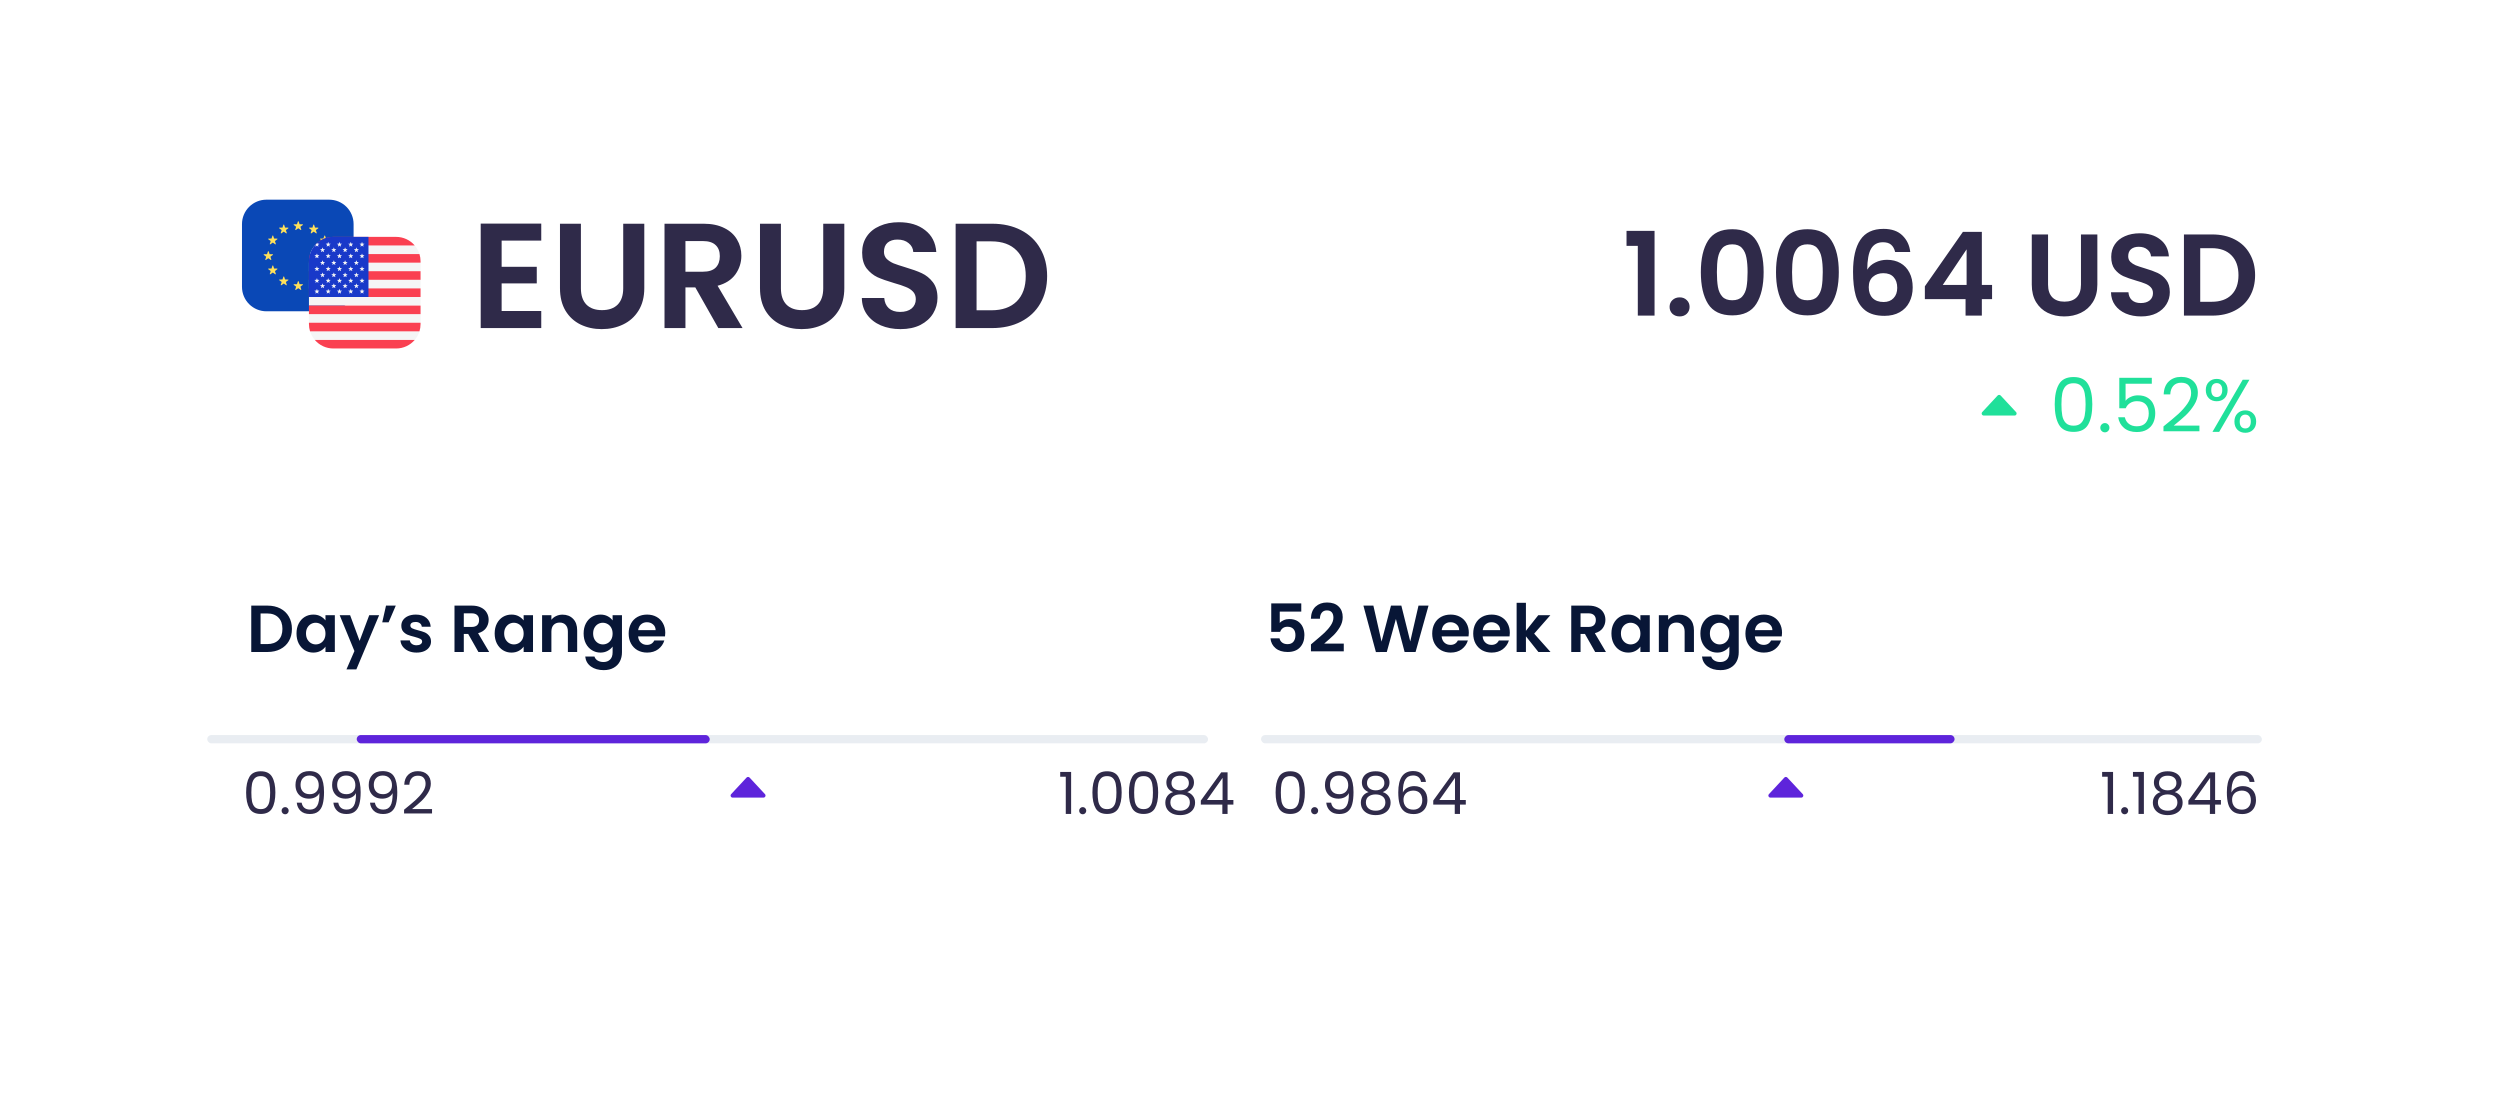 <svg width="602" height="268" viewBox="0 0 602 268" fill="none" xmlns="http://www.w3.org/2000/svg">
<g filter="url(#filter0_d_682_45515)">
<path d="M22 25C22 21.134 25.134 18 29 18H573C576.866 18 580 21.134 580 25V235C580 238.866 576.866 242 573 242H29C25.134 242 22 238.866 22 235V25Z" fill="white"/>
</g>
<path d="M64.408 145.832C65.582 145.832 66.611 146.061 67.496 146.52C68.392 146.979 69.08 147.635 69.56 148.488C70.051 149.331 70.296 150.312 70.296 151.432C70.296 152.552 70.051 153.533 69.56 154.376C69.08 155.208 68.392 155.853 67.496 156.312C66.611 156.771 65.582 157 64.408 157H60.504V145.832H64.408ZM64.328 155.096C65.502 155.096 66.408 154.776 67.048 154.136C67.688 153.496 68.008 152.595 68.008 151.432C68.008 150.269 67.688 149.363 67.048 148.712C66.408 148.051 65.502 147.72 64.328 147.72H62.744V155.096H64.328ZM71.397 152.536C71.397 151.64 71.573 150.845 71.925 150.152C72.288 149.459 72.773 148.925 73.381 148.552C74 148.179 74.688 147.992 75.445 147.992C76.106 147.992 76.683 148.125 77.173 148.392C77.674 148.659 78.075 148.995 78.373 149.4V148.136H80.629V157H78.373V155.704C78.085 156.12 77.685 156.467 77.173 156.744C76.672 157.011 76.091 157.144 75.429 157.144C74.683 157.144 74 156.952 73.381 156.568C72.773 156.184 72.288 155.645 71.925 154.952C71.573 154.248 71.397 153.443 71.397 152.536ZM78.373 152.568C78.373 152.024 78.266 151.56 78.053 151.176C77.84 150.781 77.552 150.483 77.189 150.28C76.826 150.067 76.437 149.96 76.021 149.96C75.605 149.96 75.221 150.061 74.869 150.264C74.517 150.467 74.229 150.765 74.005 151.16C73.792 151.544 73.685 152.003 73.685 152.536C73.685 153.069 73.792 153.539 74.005 153.944C74.229 154.339 74.517 154.643 74.869 154.856C75.232 155.069 75.616 155.176 76.021 155.176C76.437 155.176 76.826 155.075 77.189 154.872C77.552 154.659 77.84 154.36 78.053 153.976C78.266 153.581 78.373 153.112 78.373 152.568ZM91.297 148.136L85.809 161.192H83.425L85.345 156.776L81.793 148.136H84.305L86.593 154.328L88.913 148.136H91.297ZM92.952 145.832H95.304L93.576 149.864H92.04L92.952 145.832ZM100.303 157.144C99.577 157.144 98.927 157.016 98.351 156.76C97.775 156.493 97.316 156.136 96.975 155.688C96.644 155.24 96.463 154.744 96.431 154.2H98.687C98.729 154.541 98.895 154.824 99.183 155.048C99.481 155.272 99.849 155.384 100.287 155.384C100.713 155.384 101.044 155.299 101.279 155.128C101.524 154.957 101.647 154.739 101.647 154.472C101.647 154.184 101.497 153.971 101.199 153.832C100.911 153.683 100.447 153.523 99.807 153.352C99.145 153.192 98.601 153.027 98.175 152.856C97.759 152.685 97.396 152.424 97.087 152.072C96.788 151.72 96.639 151.245 96.639 150.648C96.639 150.157 96.777 149.709 97.055 149.304C97.343 148.899 97.748 148.579 98.271 148.344C98.804 148.109 99.428 147.992 100.143 147.992C101.199 147.992 102.041 148.259 102.671 148.792C103.3 149.315 103.647 150.024 103.711 150.92H101.567C101.535 150.568 101.385 150.291 101.119 150.088C100.863 149.875 100.516 149.768 100.079 149.768C99.673 149.768 99.359 149.843 99.135 149.992C98.921 150.141 98.815 150.349 98.815 150.616C98.815 150.915 98.964 151.144 99.263 151.304C99.561 151.453 100.025 151.608 100.655 151.768C101.295 151.928 101.823 152.093 102.239 152.264C102.655 152.435 103.012 152.701 103.311 153.064C103.62 153.416 103.78 153.885 103.791 154.472C103.791 154.984 103.647 155.443 103.359 155.848C103.081 156.253 102.676 156.573 102.143 156.808C101.62 157.032 101.007 157.144 100.303 157.144ZM115.202 157L112.738 152.648H111.682V157H109.442V145.832H113.634C114.498 145.832 115.234 145.987 115.842 146.296C116.45 146.595 116.903 147.005 117.202 147.528C117.511 148.04 117.666 148.616 117.666 149.256C117.666 149.992 117.453 150.659 117.026 151.256C116.599 151.843 115.965 152.248 115.122 152.472L117.794 157H115.202ZM111.682 150.968H113.554C114.162 150.968 114.615 150.824 114.914 150.536C115.213 150.237 115.362 149.827 115.362 149.304C115.362 148.792 115.213 148.397 114.914 148.12C114.615 147.832 114.162 147.688 113.554 147.688H111.682V150.968ZM119.116 152.536C119.116 151.64 119.292 150.845 119.644 150.152C120.007 149.459 120.492 148.925 121.1 148.552C121.719 148.179 122.407 147.992 123.164 147.992C123.825 147.992 124.401 148.125 124.892 148.392C125.393 148.659 125.793 148.995 126.092 149.4V148.136H128.348V157H126.092V155.704C125.804 156.12 125.404 156.467 124.892 156.744C124.391 157.011 123.809 157.144 123.148 157.144C122.401 157.144 121.719 156.952 121.1 156.568C120.492 156.184 120.007 155.645 119.644 154.952C119.292 154.248 119.116 153.443 119.116 152.536ZM126.092 152.568C126.092 152.024 125.985 151.56 125.772 151.176C125.559 150.781 125.271 150.483 124.908 150.28C124.545 150.067 124.156 149.96 123.74 149.96C123.324 149.96 122.94 150.061 122.588 150.264C122.236 150.467 121.948 150.765 121.724 151.16C121.511 151.544 121.404 152.003 121.404 152.536C121.404 153.069 121.511 153.539 121.724 153.944C121.948 154.339 122.236 154.643 122.588 154.856C122.951 155.069 123.335 155.176 123.74 155.176C124.156 155.176 124.545 155.075 124.908 154.872C125.271 154.659 125.559 154.36 125.772 153.976C125.985 153.581 126.092 153.112 126.092 152.568ZM135.448 148.008C136.504 148.008 137.357 148.344 138.008 149.016C138.658 149.677 138.984 150.605 138.984 151.8V157H136.744V152.104C136.744 151.4 136.568 150.861 136.216 150.488C135.864 150.104 135.384 149.912 134.776 149.912C134.157 149.912 133.666 150.104 133.304 150.488C132.952 150.861 132.776 151.4 132.776 152.104V157H130.536V148.136H132.776V149.24C133.074 148.856 133.453 148.557 133.912 148.344C134.381 148.12 134.893 148.008 135.448 148.008ZM144.586 147.992C145.247 147.992 145.828 148.125 146.33 148.392C146.831 148.648 147.226 148.984 147.514 149.4V148.136H149.77V157.064C149.77 157.885 149.604 158.616 149.274 159.256C148.943 159.907 148.447 160.419 147.786 160.792C147.124 161.176 146.324 161.368 145.386 161.368C144.127 161.368 143.092 161.075 142.282 160.488C141.482 159.901 141.028 159.101 140.922 158.088H143.146C143.263 158.493 143.514 158.813 143.898 159.048C144.292 159.293 144.767 159.416 145.322 159.416C145.972 159.416 146.5 159.219 146.906 158.824C147.311 158.44 147.514 157.853 147.514 157.064V155.688C147.226 156.104 146.826 156.451 146.314 156.728C145.812 157.005 145.236 157.144 144.586 157.144C143.839 157.144 143.156 156.952 142.538 156.568C141.919 156.184 141.428 155.645 141.066 154.952C140.714 154.248 140.538 153.443 140.538 152.536C140.538 151.64 140.714 150.845 141.066 150.152C141.428 149.459 141.914 148.925 142.522 148.552C143.14 148.179 143.828 147.992 144.586 147.992ZM147.514 152.568C147.514 152.024 147.407 151.56 147.194 151.176C146.98 150.781 146.692 150.483 146.33 150.28C145.967 150.067 145.578 149.96 145.162 149.96C144.746 149.96 144.362 150.061 144.01 150.264C143.658 150.467 143.37 150.765 143.146 151.16C142.932 151.544 142.826 152.003 142.826 152.536C142.826 153.069 142.932 153.539 143.146 153.944C143.37 154.339 143.658 154.643 144.01 154.856C144.372 155.069 144.756 155.176 145.162 155.176C145.578 155.176 145.967 155.075 146.33 154.872C146.692 154.659 146.98 154.36 147.194 153.976C147.407 153.581 147.514 153.112 147.514 152.568ZM160.198 152.376C160.198 152.696 160.176 152.984 160.134 153.24H153.654C153.707 153.88 153.931 154.381 154.326 154.744C154.72 155.107 155.206 155.288 155.782 155.288C156.614 155.288 157.206 154.931 157.558 154.216H159.974C159.718 155.069 159.227 155.773 158.502 156.328C157.776 156.872 156.886 157.144 155.83 157.144C154.976 157.144 154.208 156.957 153.526 156.584C152.854 156.2 152.326 155.661 151.942 154.968C151.568 154.275 151.382 153.475 151.382 152.568C151.382 151.651 151.568 150.845 151.942 150.152C152.315 149.459 152.838 148.925 153.51 148.552C154.182 148.179 154.955 147.992 155.83 147.992C156.672 147.992 157.424 148.173 158.086 148.536C158.758 148.899 159.275 149.416 159.638 150.088C160.011 150.749 160.198 151.512 160.198 152.376ZM157.878 151.736C157.867 151.16 157.659 150.701 157.254 150.36C156.848 150.008 156.352 149.832 155.766 149.832C155.211 149.832 154.742 150.003 154.358 150.344C153.984 150.675 153.755 151.139 153.67 151.736H157.878Z" fill="#081636"/>
<rect opacity="0.2" x="49.9" y="177" width="241" height="2" rx="1" fill="#95A7C1"/>
<rect x="85.9" y="177" width="85" height="2" rx="1" fill="#5E24DB"/>
<path d="M59.268 190.834C59.268 189.229 59.53 187.978 60.052 187.082C60.575 186.177 61.49 185.724 62.796 185.724C64.094 185.724 65.004 186.177 65.526 187.082C66.049 187.978 66.31 189.229 66.31 190.834C66.31 192.467 66.049 193.737 65.526 194.642C65.004 195.547 64.094 196 62.796 196C61.49 196 60.575 195.547 60.052 194.642C59.53 193.737 59.268 192.467 59.268 190.834ZM65.05 190.834C65.05 190.022 64.994 189.336 64.882 188.776C64.78 188.207 64.56 187.749 64.224 187.404C63.898 187.059 63.422 186.886 62.796 186.886C62.162 186.886 61.676 187.059 61.34 187.404C61.014 187.749 60.794 188.207 60.682 188.776C60.58 189.336 60.528 190.022 60.528 190.834C60.528 191.674 60.58 192.379 60.682 192.948C60.794 193.517 61.014 193.975 61.34 194.32C61.676 194.665 62.162 194.838 62.796 194.838C63.422 194.838 63.898 194.665 64.224 194.32C64.56 193.975 64.78 193.517 64.882 192.948C64.994 192.379 65.05 191.674 65.05 190.834ZM68.675 196.084C68.433 196.084 68.227 196 68.059 195.832C67.891 195.664 67.807 195.459 67.807 195.216C67.807 194.973 67.891 194.768 68.059 194.6C68.227 194.432 68.433 194.348 68.675 194.348C68.909 194.348 69.105 194.432 69.263 194.6C69.431 194.768 69.515 194.973 69.515 195.216C69.515 195.459 69.431 195.664 69.263 195.832C69.105 196 68.909 196.084 68.675 196.084ZM72.637 193.284C72.73 193.816 72.945 194.227 73.281 194.516C73.626 194.805 74.088 194.95 74.667 194.95C75.442 194.95 76.011 194.647 76.375 194.04C76.748 193.433 76.925 192.411 76.907 190.974C76.711 191.394 76.384 191.725 75.927 191.968C75.469 192.201 74.961 192.318 74.401 192.318C73.775 192.318 73.216 192.192 72.721 191.94C72.236 191.679 71.853 191.301 71.573 190.806C71.293 190.311 71.153 189.714 71.153 189.014C71.153 188.015 71.442 187.213 72.021 186.606C72.6 185.99 73.421 185.682 74.485 185.682C75.791 185.682 76.706 186.107 77.229 186.956C77.761 187.805 78.027 189.07 78.027 190.75C78.027 191.926 77.919 192.897 77.705 193.662C77.499 194.427 77.145 195.011 76.641 195.412C76.146 195.813 75.465 196.014 74.597 196.014C73.645 196.014 72.903 195.757 72.371 195.244C71.839 194.731 71.535 194.077 71.461 193.284H72.637ZM74.611 191.24C75.236 191.24 75.749 191.049 76.151 190.666C76.552 190.274 76.753 189.747 76.753 189.084C76.753 188.384 76.557 187.819 76.165 187.39C75.773 186.961 75.222 186.746 74.513 186.746C73.859 186.746 73.337 186.951 72.945 187.362C72.562 187.773 72.371 188.314 72.371 188.986C72.371 189.667 72.562 190.213 72.945 190.624C73.328 191.035 73.883 191.24 74.611 191.24ZM81.455 193.284C81.549 193.816 81.763 194.227 82.099 194.516C82.445 194.805 82.907 194.95 83.485 194.95C84.26 194.95 84.829 194.647 85.193 194.04C85.567 193.433 85.744 192.411 85.725 190.974C85.529 191.394 85.203 191.725 84.745 191.968C84.288 192.201 83.779 192.318 83.219 192.318C82.594 192.318 82.034 192.192 81.539 191.94C81.054 191.679 80.671 191.301 80.391 190.806C80.111 190.311 79.971 189.714 79.971 189.014C79.971 188.015 80.261 187.213 80.839 186.606C81.418 185.99 82.239 185.682 83.303 185.682C84.61 185.682 85.525 186.107 86.047 186.956C86.579 187.805 86.845 189.07 86.845 190.75C86.845 191.926 86.738 192.897 86.523 193.662C86.318 194.427 85.963 195.011 85.459 195.412C84.965 195.813 84.283 196.014 83.415 196.014C82.463 196.014 81.721 195.757 81.189 195.244C80.657 194.731 80.354 194.077 80.279 193.284H81.455ZM83.429 191.24C84.055 191.24 84.568 191.049 84.969 190.666C85.371 190.274 85.571 189.747 85.571 189.084C85.571 188.384 85.375 187.819 84.983 187.39C84.591 186.961 84.041 186.746 83.331 186.746C82.678 186.746 82.155 186.951 81.763 187.362C81.381 187.773 81.189 188.314 81.189 188.986C81.189 189.667 81.381 190.213 81.763 190.624C82.146 191.035 82.701 191.24 83.429 191.24ZM90.274 193.284C90.367 193.816 90.582 194.227 90.918 194.516C91.263 194.805 91.725 194.95 92.304 194.95C93.078 194.95 93.648 194.647 94.012 194.04C94.385 193.433 94.562 192.411 94.544 190.974C94.348 191.394 94.021 191.725 93.564 191.968C93.106 192.201 92.598 192.318 92.038 192.318C91.412 192.318 90.852 192.192 90.358 191.94C89.872 191.679 89.49 191.301 89.21 190.806C88.93 190.311 88.79 189.714 88.79 189.014C88.79 188.015 89.079 187.213 89.658 186.606C90.236 185.99 91.058 185.682 92.122 185.682C93.428 185.682 94.343 186.107 94.866 186.956C95.398 187.805 95.664 189.07 95.664 190.75C95.664 191.926 95.556 192.897 95.342 193.662C95.136 194.427 94.782 195.011 94.278 195.412C93.783 195.813 93.102 196.014 92.234 196.014C91.282 196.014 90.54 195.757 90.008 195.244C89.476 194.731 89.172 194.077 89.098 193.284H90.274ZM92.248 191.24C92.873 191.24 93.386 191.049 93.788 190.666C94.189 190.274 94.39 189.747 94.39 189.084C94.39 188.384 94.194 187.819 93.802 187.39C93.41 186.961 92.859 186.746 92.15 186.746C91.496 186.746 90.974 186.951 90.582 187.362C90.199 187.773 90.008 188.314 90.008 188.986C90.008 189.667 90.199 190.213 90.582 190.624C90.964 191.035 91.52 191.24 92.248 191.24ZM97.3 194.978C98.485 194.026 99.414 193.247 100.086 192.64C100.758 192.024 101.323 191.385 101.78 190.722C102.247 190.05 102.48 189.392 102.48 188.748C102.48 188.141 102.331 187.665 102.032 187.32C101.743 186.965 101.271 186.788 100.618 186.788C99.983 186.788 99.489 186.989 99.134 187.39C98.789 187.782 98.602 188.309 98.574 188.972H97.342C97.379 187.927 97.697 187.119 98.294 186.55C98.891 185.981 99.661 185.696 100.604 185.696C101.565 185.696 102.326 185.962 102.886 186.494C103.455 187.026 103.74 187.759 103.74 188.692C103.74 189.467 103.507 190.223 103.04 190.96C102.583 191.688 102.06 192.332 101.472 192.892C100.884 193.443 100.133 194.087 99.218 194.824H104.034V195.888H97.3V194.978Z" fill="#2F2A49"/>
<path d="M184.204 191.227C184.502 191.546 184.275 192.067 183.838 192.067L176.428 192.067C175.992 192.067 175.765 191.546 176.062 191.227L179.767 187.244C179.965 187.032 180.302 187.032 180.499 187.244L184.204 191.227Z" fill="#5E24DB"/>
<path d="M255.294 187.04V185.878H257.926V196H256.638V187.04H255.294ZM260.73 196.084C260.487 196.084 260.282 196 260.114 195.832C259.946 195.664 259.862 195.459 259.862 195.216C259.862 194.973 259.946 194.768 260.114 194.6C260.282 194.432 260.487 194.348 260.73 194.348C260.963 194.348 261.159 194.432 261.318 194.6C261.486 194.768 261.57 194.973 261.57 195.216C261.57 195.459 261.486 195.664 261.318 195.832C261.159 196 260.963 196.084 260.73 196.084ZM263.054 190.834C263.054 189.229 263.315 187.978 263.838 187.082C264.36 186.177 265.275 185.724 266.582 185.724C267.879 185.724 268.789 186.177 269.312 187.082C269.834 187.978 270.096 189.229 270.096 190.834C270.096 192.467 269.834 193.737 269.312 194.642C268.789 195.547 267.879 196 266.582 196C265.275 196 264.36 195.547 263.838 194.642C263.315 193.737 263.054 192.467 263.054 190.834ZM268.836 190.834C268.836 190.022 268.78 189.336 268.668 188.776C268.565 188.207 268.346 187.749 268.01 187.404C267.683 187.059 267.207 186.886 266.582 186.886C265.947 186.886 265.462 187.059 265.126 187.404C264.799 187.749 264.58 188.207 264.468 188.776C264.365 189.336 264.314 190.022 264.314 190.834C264.314 191.674 264.365 192.379 264.468 192.948C264.58 193.517 264.799 193.975 265.126 194.32C265.462 194.665 265.947 194.838 266.582 194.838C267.207 194.838 267.683 194.665 268.01 194.32C268.346 193.975 268.565 193.517 268.668 192.948C268.78 192.379 268.836 191.674 268.836 190.834ZM271.845 190.834C271.845 189.229 272.106 187.978 272.629 187.082C273.151 186.177 274.066 185.724 275.373 185.724C276.67 185.724 277.58 186.177 278.103 187.082C278.625 187.978 278.887 189.229 278.887 190.834C278.887 192.467 278.625 193.737 278.103 194.642C277.58 195.547 276.67 196 275.373 196C274.066 196 273.151 195.547 272.629 194.642C272.106 193.737 271.845 192.467 271.845 190.834ZM277.627 190.834C277.627 190.022 277.571 189.336 277.459 188.776C277.356 188.207 277.137 187.749 276.801 187.404C276.474 187.059 275.998 186.886 275.373 186.886C274.738 186.886 274.253 187.059 273.917 187.404C273.59 187.749 273.371 188.207 273.259 188.776C273.156 189.336 273.105 190.022 273.105 190.834C273.105 191.674 273.156 192.379 273.259 192.948C273.371 193.517 273.59 193.975 273.917 194.32C274.253 194.665 274.738 194.838 275.373 194.838C275.998 194.838 276.474 194.665 276.801 194.32C277.137 193.975 277.356 193.517 277.459 192.948C277.571 192.379 277.627 191.674 277.627 190.834ZM282.484 190.736C281.961 190.531 281.56 190.232 281.28 189.84C281 189.448 280.86 188.972 280.86 188.412C280.86 187.908 280.986 187.455 281.238 187.054C281.49 186.643 281.863 186.321 282.358 186.088C282.862 185.845 283.468 185.724 284.178 185.724C284.887 185.724 285.489 185.845 285.984 186.088C286.488 186.321 286.866 186.643 287.118 187.054C287.379 187.455 287.51 187.908 287.51 188.412C287.51 188.953 287.365 189.429 287.076 189.84C286.786 190.241 286.39 190.54 285.886 190.736C286.464 190.913 286.922 191.226 287.258 191.674C287.603 192.113 287.776 192.645 287.776 193.27C287.776 193.877 287.626 194.409 287.328 194.866C287.029 195.314 286.604 195.664 286.054 195.916C285.512 196.159 284.887 196.28 284.178 196.28C283.468 196.28 282.843 196.159 282.302 195.916C281.77 195.664 281.354 195.314 281.056 194.866C280.757 194.409 280.608 193.877 280.608 193.27C280.608 192.645 280.776 192.108 281.112 191.66C281.448 191.212 281.905 190.904 282.484 190.736ZM286.278 188.566C286.278 187.997 286.091 187.558 285.718 187.25C285.344 186.942 284.831 186.788 284.178 186.788C283.534 186.788 283.025 186.942 282.652 187.25C282.278 187.558 282.092 188.001 282.092 188.58C282.092 189.103 282.283 189.523 282.666 189.84C283.058 190.157 283.562 190.316 284.178 190.316C284.803 190.316 285.307 190.157 285.69 189.84C286.082 189.513 286.278 189.089 286.278 188.566ZM284.178 191.296C283.487 191.296 282.922 191.459 282.484 191.786C282.045 192.103 281.826 192.584 281.826 193.228C281.826 193.825 282.036 194.306 282.456 194.67C282.885 195.034 283.459 195.216 284.178 195.216C284.896 195.216 285.466 195.034 285.886 194.67C286.306 194.306 286.516 193.825 286.516 193.228C286.516 192.603 286.301 192.127 285.872 191.8C285.442 191.464 284.878 191.296 284.178 191.296ZM289.16 193.746V192.78L294.074 185.976H295.6V192.64H297V193.746H295.6V196H294.34V193.746H289.16ZM294.396 187.306L290.63 192.64H294.396V187.306Z" fill="#2F2A49"/>
<path d="M313.348 147.272H308.164V150.008C308.388 149.731 308.708 149.507 309.124 149.336C309.54 149.155 309.983 149.064 310.452 149.064C311.305 149.064 312.004 149.251 312.548 149.624C313.092 149.997 313.487 150.477 313.732 151.064C313.977 151.64 314.1 152.259 314.1 152.92C314.1 154.147 313.748 155.133 313.044 155.88C312.351 156.627 311.359 157 310.068 157C308.852 157 307.881 156.696 307.156 156.088C306.431 155.48 306.02 154.685 305.924 153.704H308.1C308.196 154.131 308.409 154.472 308.74 154.728C309.081 154.984 309.513 155.112 310.036 155.112C310.665 155.112 311.14 154.915 311.46 154.52C311.78 154.125 311.94 153.603 311.94 152.952C311.94 152.291 311.775 151.789 311.444 151.448C311.124 151.096 310.649 150.92 310.02 150.92C309.572 150.92 309.199 151.032 308.9 151.256C308.601 151.48 308.388 151.779 308.26 152.152H306.116V145.304H313.348V147.272ZM316.509 154.472C317.533 153.619 318.349 152.909 318.957 152.344C319.565 151.768 320.072 151.171 320.477 150.552C320.882 149.933 321.085 149.325 321.085 148.728C321.085 148.184 320.957 147.757 320.701 147.448C320.445 147.139 320.05 146.984 319.517 146.984C318.984 146.984 318.573 147.165 318.285 147.528C317.997 147.88 317.848 148.365 317.837 148.984H315.661C315.704 147.704 316.082 146.733 316.797 146.072C317.522 145.411 318.44 145.08 319.549 145.08C320.765 145.08 321.698 145.405 322.349 146.056C323 146.696 323.325 147.544 323.325 148.6C323.325 149.432 323.101 150.227 322.653 150.984C322.205 151.741 321.693 152.403 321.117 152.968C320.541 153.523 319.789 154.195 318.861 154.984H323.581V156.84H315.677V155.176L316.509 154.472ZM343.989 145.832L340.869 157H338.229L336.133 149.048L333.941 157L331.317 157.016L328.309 145.832H330.709L332.677 154.504L334.949 145.832H337.445L339.589 154.456L341.573 145.832H343.989ZM353.692 152.376C353.692 152.696 353.67 152.984 353.628 153.24H347.148C347.201 153.88 347.425 154.381 347.82 154.744C348.214 155.107 348.7 155.288 349.276 155.288C350.108 155.288 350.7 154.931 351.052 154.216H353.468C353.212 155.069 352.721 155.773 351.996 156.328C351.27 156.872 350.38 157.144 349.324 157.144C348.47 157.144 347.702 156.957 347.02 156.584C346.348 156.2 345.82 155.661 345.436 154.968C345.062 154.275 344.876 153.475 344.876 152.568C344.876 151.651 345.062 150.845 345.436 150.152C345.809 149.459 346.332 148.925 347.004 148.552C347.676 148.179 348.449 147.992 349.324 147.992C350.166 147.992 350.918 148.173 351.58 148.536C352.252 148.899 352.769 149.416 353.132 150.088C353.505 150.749 353.692 151.512 353.692 152.376ZM351.372 151.736C351.361 151.16 351.153 150.701 350.748 150.36C350.342 150.008 349.846 149.832 349.26 149.832C348.705 149.832 348.236 150.003 347.852 150.344C347.478 150.675 347.249 151.139 347.164 151.736H351.372ZM363.567 152.376C363.567 152.696 363.545 152.984 363.503 153.24H357.023C357.076 153.88 357.3 154.381 357.695 154.744C358.089 155.107 358.575 155.288 359.151 155.288C359.983 155.288 360.575 154.931 360.927 154.216H363.343C363.087 155.069 362.596 155.773 361.871 156.328C361.145 156.872 360.255 157.144 359.199 157.144C358.345 157.144 357.577 156.957 356.895 156.584C356.223 156.2 355.695 155.661 355.311 154.968C354.937 154.275 354.751 153.475 354.751 152.568C354.751 151.651 354.937 150.845 355.311 150.152C355.684 149.459 356.207 148.925 356.879 148.552C357.551 148.179 358.324 147.992 359.199 147.992C360.041 147.992 360.793 148.173 361.455 148.536C362.127 148.899 362.644 149.416 363.007 150.088C363.38 150.749 363.567 151.512 363.567 152.376ZM361.247 151.736C361.236 151.16 361.028 150.701 360.623 150.36C360.217 150.008 359.721 149.832 359.135 149.832C358.58 149.832 358.111 150.003 357.727 150.344C357.353 150.675 357.124 151.139 357.039 151.736H361.247ZM370.45 157L367.442 153.224V157H365.202V145.16H367.442V151.896L370.418 148.136H373.33L369.426 152.584L373.362 157H370.45ZM384.118 157L381.654 152.648H380.598V157H378.358V145.832H382.55C383.414 145.832 384.15 145.987 384.758 146.296C385.366 146.595 385.819 147.005 386.118 147.528C386.427 148.04 386.582 148.616 386.582 149.256C386.582 149.992 386.369 150.659 385.942 151.256C385.515 151.843 384.881 152.248 384.038 152.472L386.71 157H384.118ZM380.598 150.968H382.47C383.078 150.968 383.531 150.824 383.83 150.536C384.129 150.237 384.278 149.827 384.278 149.304C384.278 148.792 384.129 148.397 383.83 148.12C383.531 147.832 383.078 147.688 382.47 147.688H380.598V150.968ZM388.032 152.536C388.032 151.64 388.208 150.845 388.56 150.152C388.923 149.459 389.408 148.925 390.016 148.552C390.635 148.179 391.323 147.992 392.08 147.992C392.741 147.992 393.317 148.125 393.808 148.392C394.309 148.659 394.709 148.995 395.008 149.4V148.136H397.264V157H395.008V155.704C394.72 156.12 394.32 156.467 393.808 156.744C393.307 157.011 392.725 157.144 392.064 157.144C391.317 157.144 390.635 156.952 390.016 156.568C389.408 156.184 388.923 155.645 388.56 154.952C388.208 154.248 388.032 153.443 388.032 152.536ZM395.008 152.568C395.008 152.024 394.901 151.56 394.688 151.176C394.475 150.781 394.187 150.483 393.824 150.28C393.461 150.067 393.072 149.96 392.656 149.96C392.24 149.96 391.856 150.061 391.504 150.264C391.152 150.467 390.864 150.765 390.64 151.16C390.427 151.544 390.32 152.003 390.32 152.536C390.32 153.069 390.427 153.539 390.64 153.944C390.864 154.339 391.152 154.643 391.504 154.856C391.867 155.069 392.251 155.176 392.656 155.176C393.072 155.176 393.461 155.075 393.824 154.872C394.187 154.659 394.475 154.36 394.688 153.976C394.901 153.581 395.008 153.112 395.008 152.568ZM404.364 148.008C405.42 148.008 406.273 148.344 406.924 149.016C407.574 149.677 407.9 150.605 407.9 151.8V157H405.66V152.104C405.66 151.4 405.484 150.861 405.132 150.488C404.78 150.104 404.3 149.912 403.692 149.912C403.073 149.912 402.582 150.104 402.22 150.488C401.868 150.861 401.692 151.4 401.692 152.104V157H399.452V148.136H401.692V149.24C401.99 148.856 402.369 148.557 402.828 148.344C403.297 148.12 403.809 148.008 404.364 148.008ZM413.502 147.992C414.163 147.992 414.744 148.125 415.246 148.392C415.747 148.648 416.142 148.984 416.43 149.4V148.136H418.686V157.064C418.686 157.885 418.52 158.616 418.19 159.256C417.859 159.907 417.363 160.419 416.702 160.792C416.04 161.176 415.24 161.368 414.302 161.368C413.043 161.368 412.008 161.075 411.198 160.488C410.398 159.901 409.944 159.101 409.838 158.088H412.062C412.179 158.493 412.43 158.813 412.814 159.048C413.208 159.293 413.683 159.416 414.238 159.416C414.888 159.416 415.416 159.219 415.822 158.824C416.227 158.44 416.43 157.853 416.43 157.064V155.688C416.142 156.104 415.742 156.451 415.23 156.728C414.728 157.005 414.152 157.144 413.502 157.144C412.755 157.144 412.072 156.952 411.454 156.568C410.835 156.184 410.344 155.645 409.982 154.952C409.63 154.248 409.454 153.443 409.454 152.536C409.454 151.64 409.63 150.845 409.982 150.152C410.344 149.459 410.83 148.925 411.438 148.552C412.056 148.179 412.744 147.992 413.502 147.992ZM416.43 152.568C416.43 152.024 416.323 151.56 416.11 151.176C415.896 150.781 415.608 150.483 415.246 150.28C414.883 150.067 414.494 149.96 414.078 149.96C413.662 149.96 413.278 150.061 412.926 150.264C412.574 150.467 412.286 150.765 412.062 151.16C411.848 151.544 411.742 152.003 411.742 152.536C411.742 153.069 411.848 153.539 412.062 153.944C412.286 154.339 412.574 154.643 412.926 154.856C413.288 155.069 413.672 155.176 414.078 155.176C414.494 155.176 414.883 155.075 415.246 154.872C415.608 154.659 415.896 154.36 416.11 153.976C416.323 153.581 416.43 153.112 416.43 152.568ZM429.114 152.376C429.114 152.696 429.092 152.984 429.05 153.24H422.57C422.623 153.88 422.847 154.381 423.242 154.744C423.636 155.107 424.122 155.288 424.698 155.288C425.53 155.288 426.122 154.931 426.474 154.216H428.89C428.634 155.069 428.143 155.773 427.418 156.328C426.692 156.872 425.802 157.144 424.746 157.144C423.892 157.144 423.124 156.957 422.442 156.584C421.77 156.2 421.242 155.661 420.858 154.968C420.484 154.275 420.298 153.475 420.298 152.568C420.298 151.651 420.484 150.845 420.858 150.152C421.231 149.459 421.754 148.925 422.426 148.552C423.098 148.179 423.871 147.992 424.746 147.992C425.588 147.992 426.34 148.173 427.002 148.536C427.674 148.899 428.191 149.416 428.554 150.088C428.927 150.749 429.114 151.512 429.114 152.376ZM426.794 151.736C426.783 151.16 426.575 150.701 426.17 150.36C425.764 150.008 425.268 149.832 424.682 149.832C424.127 149.832 423.658 150.003 423.274 150.344C422.9 150.675 422.671 151.139 422.586 151.736H426.794Z" fill="#081636"/>
<rect opacity="0.2" x="303.66" y="177" width="241" height="2" rx="1" fill="#95A7C1"/>
<rect width="41" height="2" rx="1" transform="matrix(-1 0 0 1 470.66 177)" fill="#5E24DB"/>
<path d="M307.167 190.834C307.167 189.229 307.428 187.978 307.951 187.082C308.473 186.177 309.388 185.724 310.695 185.724C311.992 185.724 312.902 186.177 313.425 187.082C313.947 187.978 314.209 189.229 314.209 190.834C314.209 192.467 313.947 193.737 313.425 194.642C312.902 195.547 311.992 196 310.695 196C309.388 196 308.473 195.547 307.951 194.642C307.428 193.737 307.167 192.467 307.167 190.834ZM312.949 190.834C312.949 190.022 312.893 189.336 312.781 188.776C312.678 188.207 312.459 187.749 312.123 187.404C311.796 187.059 311.32 186.886 310.695 186.886C310.06 186.886 309.575 187.059 309.239 187.404C308.912 187.749 308.693 188.207 308.581 188.776C308.478 189.336 308.427 190.022 308.427 190.834C308.427 191.674 308.478 192.379 308.581 192.948C308.693 193.517 308.912 193.975 309.239 194.32C309.575 194.665 310.06 194.838 310.695 194.838C311.32 194.838 311.796 194.665 312.123 194.32C312.459 193.975 312.678 193.517 312.781 192.948C312.893 192.379 312.949 191.674 312.949 190.834ZM316.574 196.084C316.331 196.084 316.126 196 315.958 195.832C315.79 195.664 315.706 195.459 315.706 195.216C315.706 194.973 315.79 194.768 315.958 194.6C316.126 194.432 316.331 194.348 316.574 194.348C316.807 194.348 317.003 194.432 317.162 194.6C317.33 194.768 317.414 194.973 317.414 195.216C317.414 195.459 317.33 195.664 317.162 195.832C317.003 196 316.807 196.084 316.574 196.084ZM320.535 193.284C320.629 193.816 320.843 194.227 321.179 194.516C321.525 194.805 321.987 194.95 322.565 194.95C323.34 194.95 323.909 194.647 324.273 194.04C324.647 193.433 324.824 192.411 324.805 190.974C324.609 191.394 324.283 191.725 323.825 191.968C323.368 192.201 322.859 192.318 322.299 192.318C321.674 192.318 321.114 192.192 320.619 191.94C320.134 191.679 319.751 191.301 319.471 190.806C319.191 190.311 319.051 189.714 319.051 189.014C319.051 188.015 319.341 187.213 319.919 186.606C320.498 185.99 321.319 185.682 322.383 185.682C323.69 185.682 324.605 186.107 325.127 186.956C325.659 187.805 325.925 189.07 325.925 190.75C325.925 191.926 325.818 192.897 325.603 193.662C325.398 194.427 325.043 195.011 324.539 195.412C324.045 195.813 323.363 196.014 322.495 196.014C321.543 196.014 320.801 195.757 320.269 195.244C319.737 194.731 319.434 194.077 319.359 193.284H320.535ZM322.509 191.24C323.135 191.24 323.648 191.049 324.049 190.666C324.451 190.274 324.651 189.747 324.651 189.084C324.651 188.384 324.455 187.819 324.063 187.39C323.671 186.961 323.121 186.746 322.411 186.746C321.758 186.746 321.235 186.951 320.843 187.362C320.461 187.773 320.269 188.314 320.269 188.986C320.269 189.667 320.461 190.213 320.843 190.624C321.226 191.035 321.781 191.24 322.509 191.24ZM329.564 190.736C329.041 190.531 328.64 190.232 328.36 189.84C328.08 189.448 327.94 188.972 327.94 188.412C327.94 187.908 328.066 187.455 328.318 187.054C328.57 186.643 328.943 186.321 329.438 186.088C329.942 185.845 330.548 185.724 331.258 185.724C331.967 185.724 332.569 185.845 333.064 186.088C333.568 186.321 333.946 186.643 334.198 187.054C334.459 187.455 334.59 187.908 334.59 188.412C334.59 188.953 334.445 189.429 334.156 189.84C333.866 190.241 333.47 190.54 332.966 190.736C333.544 190.913 334.002 191.226 334.338 191.674C334.683 192.113 334.856 192.645 334.856 193.27C334.856 193.877 334.706 194.409 334.408 194.866C334.109 195.314 333.684 195.664 333.134 195.916C332.592 196.159 331.967 196.28 331.258 196.28C330.548 196.28 329.923 196.159 329.382 195.916C328.85 195.664 328.434 195.314 328.136 194.866C327.837 194.409 327.688 193.877 327.688 193.27C327.688 192.645 327.856 192.108 328.192 191.66C328.528 191.212 328.985 190.904 329.564 190.736ZM333.358 188.566C333.358 187.997 333.171 187.558 332.798 187.25C332.424 186.942 331.911 186.788 331.258 186.788C330.614 186.788 330.105 186.942 329.732 187.25C329.358 187.558 329.172 188.001 329.172 188.58C329.172 189.103 329.363 189.523 329.746 189.84C330.138 190.157 330.642 190.316 331.258 190.316C331.883 190.316 332.387 190.157 332.77 189.84C333.162 189.513 333.358 189.089 333.358 188.566ZM331.258 191.296C330.567 191.296 330.002 191.459 329.564 191.786C329.125 192.103 328.906 192.584 328.906 193.228C328.906 193.825 329.116 194.306 329.536 194.67C329.965 195.034 330.539 195.216 331.258 195.216C331.976 195.216 332.546 195.034 332.966 194.67C333.386 194.306 333.596 193.825 333.596 193.228C333.596 192.603 333.381 192.127 332.952 191.8C332.522 191.464 331.958 191.296 331.258 191.296ZM342.19 188.286C341.984 187.25 341.345 186.732 340.272 186.732C339.441 186.732 338.82 187.054 338.41 187.698C337.999 188.333 337.798 189.383 337.808 190.848C338.022 190.363 338.377 189.985 338.872 189.714C339.376 189.434 339.936 189.294 340.552 189.294C341.513 189.294 342.278 189.593 342.848 190.19C343.426 190.787 343.716 191.613 343.716 192.668C343.716 193.303 343.59 193.872 343.338 194.376C343.095 194.88 342.722 195.281 342.218 195.58C341.723 195.879 341.121 196.028 340.412 196.028C339.45 196.028 338.699 195.813 338.158 195.384C337.616 194.955 337.238 194.362 337.024 193.606C336.809 192.85 336.702 191.917 336.702 190.806C336.702 187.381 337.896 185.668 340.286 185.668C341.2 185.668 341.919 185.915 342.442 186.41C342.964 186.905 343.272 187.53 343.366 188.286H342.19ZM340.286 190.372C339.884 190.372 339.506 190.456 339.152 190.624C338.797 190.783 338.508 191.03 338.284 191.366C338.069 191.693 337.962 192.094 337.962 192.57C337.962 193.279 338.167 193.858 338.578 194.306C338.988 194.745 339.576 194.964 340.342 194.964C340.995 194.964 341.513 194.763 341.896 194.362C342.288 193.951 342.484 193.401 342.484 192.71C342.484 191.982 342.297 191.413 341.924 191.002C341.55 190.582 341.004 190.372 340.286 190.372ZM345.126 193.746V192.78L350.04 185.976H351.566V192.64H352.966V193.746H351.566V196H350.306V193.746H345.126ZM350.362 187.306L346.596 192.64H350.362V187.306Z" fill="#2F2A49"/>
<path d="M434.103 191.227C434.4 191.546 434.173 192.067 433.737 192.067L426.327 192.067C425.89 192.067 425.663 191.546 425.961 191.227L429.666 187.244C429.863 187.032 430.2 187.032 430.398 187.244L434.103 191.227Z" fill="#5E24DB"/>
<path d="M506.192 187.04V185.878H508.824V196H507.536V187.04H506.192ZM511.629 196.084C511.386 196.084 511.181 196 511.013 195.832C510.845 195.664 510.761 195.459 510.761 195.216C510.761 194.973 510.845 194.768 511.013 194.6C511.181 194.432 511.386 194.348 511.629 194.348C511.862 194.348 512.058 194.432 512.217 194.6C512.385 194.768 512.469 194.973 512.469 195.216C512.469 195.459 512.385 195.664 512.217 195.832C512.058 196 511.862 196.084 511.629 196.084ZM513.616 187.04V185.878H516.248V196H514.96V187.04H513.616ZM520.284 190.736C519.762 190.531 519.36 190.232 519.08 189.84C518.8 189.448 518.66 188.972 518.66 188.412C518.66 187.908 518.786 187.455 519.038 187.054C519.29 186.643 519.664 186.321 520.158 186.088C520.662 185.845 521.269 185.724 521.978 185.724C522.688 185.724 523.29 185.845 523.784 186.088C524.288 186.321 524.666 186.643 524.918 187.054C525.18 187.455 525.31 187.908 525.31 188.412C525.31 188.953 525.166 189.429 524.876 189.84C524.587 190.241 524.19 190.54 523.686 190.736C524.265 190.913 524.722 191.226 525.058 191.674C525.404 192.113 525.576 192.645 525.576 193.27C525.576 193.877 525.427 194.409 525.128 194.866C524.83 195.314 524.405 195.664 523.854 195.916C523.313 196.159 522.688 196.28 521.978 196.28C521.269 196.28 520.644 196.159 520.102 195.916C519.57 195.664 519.155 195.314 518.856 194.866C518.558 194.409 518.408 193.877 518.408 193.27C518.408 192.645 518.576 192.108 518.912 191.66C519.248 191.212 519.706 190.904 520.284 190.736ZM524.078 188.566C524.078 187.997 523.892 187.558 523.518 187.25C523.145 186.942 522.632 186.788 521.978 186.788C521.334 186.788 520.826 186.942 520.452 187.25C520.079 187.558 519.892 188.001 519.892 188.58C519.892 189.103 520.084 189.523 520.466 189.84C520.858 190.157 521.362 190.316 521.978 190.316C522.604 190.316 523.108 190.157 523.49 189.84C523.882 189.513 524.078 189.089 524.078 188.566ZM521.978 191.296C521.288 191.296 520.723 191.459 520.284 191.786C519.846 192.103 519.626 192.584 519.626 193.228C519.626 193.825 519.836 194.306 520.256 194.67C520.686 195.034 521.26 195.216 521.978 195.216C522.697 195.216 523.266 195.034 523.686 194.67C524.106 194.306 524.316 193.825 524.316 193.228C524.316 192.603 524.102 192.127 523.672 191.8C523.243 191.464 522.678 191.296 521.978 191.296ZM526.96 193.746V192.78L531.874 185.976H533.4V192.64H534.8V193.746H533.4V196H532.14V193.746H526.96ZM532.196 187.306L528.43 192.64H532.196V187.306ZM541.715 188.286C541.51 187.25 540.87 186.732 539.797 186.732C538.966 186.732 538.346 187.054 537.935 187.698C537.524 188.333 537.324 189.383 537.333 190.848C537.548 190.363 537.902 189.985 538.397 189.714C538.901 189.434 539.461 189.294 540.077 189.294C541.038 189.294 541.804 189.593 542.373 190.19C542.952 190.787 543.241 191.613 543.241 192.668C543.241 193.303 543.115 193.872 542.863 194.376C542.62 194.88 542.247 195.281 541.743 195.58C541.248 195.879 540.646 196.028 539.937 196.028C538.976 196.028 538.224 195.813 537.683 195.384C537.142 194.955 536.764 194.362 536.549 193.606C536.334 192.85 536.227 191.917 536.227 190.806C536.227 187.381 537.422 185.668 539.811 185.668C540.726 185.668 541.444 185.915 541.967 186.41C542.49 186.905 542.798 187.53 542.891 188.286H541.715ZM539.811 190.372C539.41 190.372 539.032 190.456 538.677 190.624C538.322 190.783 538.033 191.03 537.809 191.366C537.594 191.693 537.487 192.094 537.487 192.57C537.487 193.279 537.692 193.858 538.103 194.306C538.514 194.745 539.102 194.964 539.867 194.964C540.52 194.964 541.038 194.763 541.421 194.362C541.813 193.951 542.009 193.401 542.009 192.71C542.009 191.982 541.822 191.413 541.449 191.002C541.076 190.582 540.53 190.372 539.811 190.372Z" fill="#2F2A49"/>
<g clip-path="url(#clip0_682_45515)">
<path d="M79.266 48.083H64.146C62.587 48.084 61.093 48.703 59.991 49.806C58.889 50.908 58.27 52.403 58.27 53.962V69.08C58.27 70.639 58.889 72.134 59.991 73.237C61.094 74.339 62.589 74.958 64.148 74.958H79.266C80.825 74.958 82.32 74.339 83.423 73.237C84.525 72.134 85.144 70.639 85.144 69.08V53.96C85.144 52.401 84.525 50.907 83.422 49.804C82.32 48.703 80.825 48.083 79.266 48.083V48.083Z" fill="#0A48B6"/>
<path fill-rule="evenodd" clip-rule="evenodd" d="M72.138 53.998L71.912 53.326C71.905 53.307 71.893 53.291 71.877 53.28C71.861 53.268 71.842 53.262 71.822 53.262C71.802 53.262 71.783 53.268 71.767 53.28C71.751 53.291 71.739 53.307 71.733 53.326L71.507 53.998L70.799 54.005C70.779 54.005 70.759 54.011 70.743 54.023C70.727 54.035 70.715 54.051 70.709 54.071C70.703 54.09 70.703 54.11 70.709 54.129C70.715 54.148 70.727 54.165 70.744 54.177L71.313 54.598L71.098 55.273C71.071 55.359 71.17 55.433 71.245 55.379L71.822 54.967L72.399 55.379C72.472 55.433 72.573 55.361 72.544 55.272L72.331 54.598L72.901 54.177C72.917 54.165 72.929 54.148 72.935 54.129C72.942 54.11 72.942 54.09 72.936 54.071C72.929 54.051 72.917 54.035 72.901 54.023C72.885 54.011 72.865 54.005 72.845 54.005L72.138 53.996V53.998ZM72.138 68.428L71.912 67.756C71.905 67.737 71.893 67.721 71.877 67.71C71.861 67.698 71.842 67.692 71.822 67.692C71.802 67.692 71.783 67.698 71.767 67.71C71.751 67.721 71.739 67.737 71.733 67.756L71.507 68.428L70.799 68.433C70.779 68.433 70.759 68.439 70.743 68.451C70.727 68.463 70.715 68.48 70.709 68.499C70.703 68.518 70.703 68.539 70.709 68.558C70.715 68.577 70.727 68.593 70.744 68.605L71.313 69.026L71.098 69.702C71.071 69.789 71.17 69.863 71.245 69.809L71.822 69.397L72.399 69.809C72.472 69.863 72.573 69.789 72.544 69.702L72.331 69.026L72.901 68.605C72.917 68.593 72.929 68.577 72.935 68.558C72.942 68.539 72.942 68.518 72.936 68.499C72.929 68.48 72.917 68.463 72.901 68.451C72.885 68.439 72.865 68.433 72.845 68.433L72.138 68.428ZM79.125 60.541L79.351 61.213L80.058 61.218C80.152 61.218 80.189 61.336 80.116 61.392L79.544 61.811L79.759 62.487C79.766 62.506 79.767 62.527 79.761 62.546C79.754 62.566 79.742 62.583 79.726 62.595C79.709 62.607 79.689 62.614 79.669 62.614C79.648 62.613 79.629 62.606 79.612 62.594L79.035 62.182L78.46 62.594C78.444 62.606 78.424 62.613 78.404 62.614C78.383 62.614 78.363 62.607 78.347 62.595C78.33 62.583 78.318 62.566 78.312 62.546C78.306 62.527 78.306 62.506 78.313 62.487L78.528 61.811L77.957 61.392C77.94 61.38 77.927 61.364 77.92 61.344C77.913 61.325 77.913 61.304 77.919 61.284C77.925 61.264 77.938 61.247 77.955 61.236C77.972 61.224 77.992 61.218 78.012 61.218L78.722 61.213L78.946 60.541C78.952 60.522 78.964 60.506 78.981 60.495C78.996 60.483 79.016 60.477 79.035 60.477C79.055 60.477 79.074 60.483 79.09 60.495C79.106 60.506 79.118 60.522 79.125 60.541V60.541ZM64.922 61.213L64.698 60.541C64.692 60.522 64.68 60.505 64.664 60.493C64.648 60.481 64.628 60.475 64.608 60.475C64.588 60.475 64.568 60.481 64.552 60.493C64.536 60.505 64.524 60.522 64.517 60.541L64.294 61.213L63.586 61.218C63.565 61.217 63.545 61.223 63.528 61.235C63.51 61.246 63.498 61.264 63.491 61.283C63.485 61.303 63.485 61.324 63.492 61.344C63.498 61.364 63.511 61.38 63.529 61.392L64.098 61.811L63.885 62.487C63.858 62.576 63.957 62.648 64.032 62.594L64.609 62.182L65.184 62.594C65.259 62.648 65.358 62.576 65.331 62.487L65.116 61.811L65.688 61.392C65.705 61.38 65.718 61.364 65.724 61.344C65.731 61.325 65.731 61.304 65.725 61.284C65.719 61.264 65.706 61.247 65.689 61.236C65.673 61.224 65.653 61.218 65.632 61.218L64.922 61.213V61.213ZM65.782 56.773L66.008 57.445L66.716 57.45C66.807 57.45 66.845 57.569 66.771 57.622L66.202 58.043L66.417 58.719C66.424 58.738 66.424 58.759 66.418 58.779C66.412 58.798 66.4 58.815 66.383 58.827C66.367 58.839 66.347 58.846 66.326 58.846C66.306 58.845 66.286 58.839 66.27 58.826L65.693 58.414L65.116 58.826C65.1 58.838 65.08 58.844 65.06 58.844C65.04 58.844 65.02 58.837 65.004 58.825C64.988 58.813 64.976 58.797 64.97 58.777C64.964 58.758 64.964 58.738 64.971 58.719L65.184 58.043L64.614 57.622C64.598 57.611 64.586 57.594 64.579 57.575C64.573 57.556 64.573 57.535 64.579 57.516C64.586 57.497 64.598 57.48 64.614 57.468C64.63 57.457 64.65 57.45 64.67 57.45L65.377 57.445L65.602 56.773C65.607 56.753 65.619 56.736 65.636 56.723C65.652 56.711 65.672 56.704 65.693 56.704C65.713 56.704 65.734 56.711 65.75 56.723C65.767 56.736 65.779 56.753 65.784 56.773H65.782ZM78.503 64.66L78.278 63.988C78.271 63.969 78.259 63.953 78.243 63.942C78.227 63.931 78.208 63.925 78.188 63.925C78.168 63.925 78.149 63.931 78.133 63.942C78.117 63.953 78.105 63.969 78.098 63.988L77.873 64.66L77.165 64.665C77.145 64.665 77.125 64.671 77.108 64.683C77.092 64.694 77.079 64.711 77.073 64.73C77.067 64.749 77.067 64.77 77.073 64.789C77.079 64.809 77.091 64.825 77.108 64.837L77.679 65.258L77.464 65.934C77.437 66.022 77.536 66.095 77.611 66.041L78.188 65.629L78.763 66.041C78.838 66.095 78.939 66.022 78.91 65.934L78.695 65.258L79.266 64.837C79.283 64.826 79.295 64.809 79.301 64.79C79.308 64.771 79.308 64.75 79.301 64.731C79.295 64.712 79.283 64.695 79.267 64.683C79.251 64.672 79.231 64.665 79.211 64.665L78.501 64.66H78.503ZM75.637 54.132L75.861 54.804L76.568 54.809C76.66 54.809 76.699 54.928 76.624 54.983L76.054 55.402L76.269 56.078C76.276 56.097 76.276 56.118 76.27 56.138C76.264 56.157 76.252 56.174 76.236 56.186C76.219 56.198 76.199 56.205 76.179 56.205C76.158 56.205 76.138 56.198 76.122 56.185L75.545 55.773L74.968 56.185C74.952 56.197 74.932 56.203 74.912 56.203C74.892 56.203 74.873 56.196 74.857 56.184C74.841 56.172 74.829 56.156 74.823 56.136C74.817 56.117 74.817 56.097 74.823 56.078L75.036 55.402L74.467 54.983C74.45 54.972 74.437 54.955 74.43 54.935C74.423 54.916 74.423 54.895 74.429 54.875C74.435 54.856 74.448 54.839 74.465 54.827C74.481 54.815 74.502 54.809 74.522 54.809L75.23 54.804L75.456 54.132C75.462 54.114 75.474 54.097 75.49 54.086C75.506 54.075 75.526 54.069 75.545 54.069C75.565 54.069 75.584 54.075 75.6 54.086C75.616 54.097 75.628 54.114 75.635 54.132H75.637ZM68.645 67.301L68.422 66.629C68.415 66.61 68.403 66.594 68.387 66.583C68.371 66.572 68.352 66.566 68.332 66.566C68.312 66.566 68.293 66.572 68.277 66.583C68.261 66.594 68.249 66.61 68.242 66.629L68.017 67.301L67.309 67.306C67.289 67.306 67.269 67.312 67.252 67.323C67.236 67.335 67.223 67.352 67.217 67.371C67.211 67.39 67.21 67.411 67.217 67.43C67.223 67.45 67.235 67.466 67.252 67.478L67.823 67.899L67.608 68.575C67.581 68.662 67.68 68.736 67.755 68.682L68.332 68.27L68.907 68.682C68.982 68.736 69.083 68.662 69.054 68.575L68.839 67.899L69.411 67.478C69.427 67.466 69.439 67.45 69.445 67.431C69.451 67.412 69.452 67.391 69.445 67.372C69.439 67.353 69.427 67.336 69.411 67.324C69.395 67.312 69.375 67.306 69.355 67.306L68.645 67.301ZM78.097 56.773L77.873 57.445L77.165 57.45C77.145 57.45 77.125 57.456 77.108 57.468C77.092 57.479 77.079 57.496 77.073 57.515C77.067 57.534 77.067 57.555 77.073 57.574C77.079 57.594 77.091 57.61 77.108 57.622L77.679 58.043L77.464 58.719C77.437 58.808 77.536 58.88 77.611 58.826L78.188 58.414L78.763 58.826C78.838 58.88 78.939 58.808 78.91 58.719L78.695 58.043L79.266 57.622C79.283 57.611 79.295 57.594 79.301 57.575C79.308 57.556 79.308 57.535 79.301 57.516C79.295 57.497 79.283 57.48 79.267 57.468C79.251 57.457 79.231 57.45 79.211 57.45L78.501 57.445L78.278 56.773C78.271 56.754 78.259 56.738 78.243 56.727C78.227 56.716 78.208 56.709 78.188 56.709C78.168 56.709 78.149 56.716 78.133 56.727C78.117 56.738 78.105 56.754 78.098 56.773H78.097ZM65.377 64.66L65.602 63.988C65.607 63.968 65.619 63.951 65.636 63.938C65.652 63.926 65.672 63.919 65.693 63.919C65.713 63.919 65.734 63.926 65.75 63.938C65.767 63.951 65.779 63.968 65.784 63.988L66.008 64.66L66.716 64.665C66.807 64.665 66.847 64.784 66.771 64.837L66.202 65.258L66.417 65.934C66.424 65.953 66.424 65.974 66.418 65.994C66.412 66.013 66.4 66.03 66.383 66.042C66.367 66.054 66.347 66.061 66.326 66.061C66.306 66.06 66.286 66.054 66.27 66.041L65.693 65.629L65.116 66.041C65.1 66.053 65.08 66.059 65.06 66.059C65.04 66.059 65.02 66.052 65.004 66.04C64.988 66.028 64.976 66.011 64.97 65.992C64.964 65.973 64.964 65.953 64.971 65.934L65.184 65.258L64.614 64.837C64.598 64.826 64.586 64.809 64.579 64.79C64.573 64.771 64.573 64.75 64.579 64.731C64.586 64.712 64.598 64.695 64.614 64.683C64.63 64.672 64.65 64.665 64.67 64.665L65.377 64.66V64.66ZM68.241 54.132L68.017 54.804L67.309 54.809C67.288 54.808 67.268 54.814 67.251 54.826C67.234 54.838 67.221 54.855 67.214 54.874C67.208 54.894 67.208 54.915 67.215 54.935C67.221 54.955 67.234 54.971 67.252 54.983L67.823 55.402L67.608 56.078C67.581 56.167 67.68 56.239 67.755 56.185L68.332 55.773L68.907 56.185C68.982 56.239 69.083 56.167 69.054 56.078L68.839 55.402L69.411 54.983C69.428 54.972 69.441 54.955 69.447 54.935C69.454 54.916 69.454 54.895 69.448 54.875C69.442 54.856 69.429 54.839 69.413 54.827C69.396 54.815 69.376 54.809 69.355 54.809L68.645 54.804L68.422 54.132C68.415 54.114 68.403 54.097 68.387 54.086C68.371 54.075 68.352 54.069 68.332 54.069C68.312 54.069 68.293 54.075 68.277 54.086C68.261 54.097 68.249 54.114 68.242 54.132H68.241ZM75.23 67.301L75.456 66.629C75.462 66.61 75.474 66.594 75.49 66.583C75.506 66.572 75.526 66.566 75.545 66.566C75.565 66.566 75.584 66.572 75.6 66.583C75.616 66.594 75.628 66.61 75.635 66.629L75.861 67.301L76.568 67.306C76.66 67.306 76.699 67.424 76.624 67.478L76.054 67.899L76.269 68.575C76.276 68.594 76.276 68.615 76.27 68.635C76.264 68.654 76.252 68.671 76.236 68.683C76.219 68.695 76.199 68.702 76.179 68.701C76.158 68.701 76.138 68.695 76.122 68.682L75.545 68.27L74.968 68.682C74.952 68.694 74.932 68.7 74.912 68.7C74.892 68.7 74.873 68.693 74.857 68.681C74.841 68.669 74.829 68.653 74.823 68.633C74.817 68.614 74.817 68.594 74.823 68.575L75.036 67.899L74.467 67.478C74.45 67.466 74.438 67.45 74.432 67.431C74.426 67.412 74.426 67.391 74.432 67.372C74.438 67.353 74.45 67.336 74.466 67.324C74.483 67.312 74.502 67.306 74.522 67.306L75.23 67.301Z" fill="#FFE15A"/>
<path fill-rule="evenodd" clip-rule="evenodd" d="M75.799 59.109H99.867C100.377 59.708 100.77 60.408 101.008 61.177H74.658C74.898 60.408 75.289 59.708 75.799 59.109ZM74.394 63.244H101.27V65.312H74.394V63.244ZM101.27 67.38H74.394V69.445H101.27V67.38ZM74.394 71.513H101.27V73.581H74.394V71.513V71.513ZM101.27 75.648H74.394V77.716H101.27V75.648ZM74.658 79.783H101.008C100.77 80.552 100.377 81.252 99.867 81.851H75.799C75.282 81.246 74.894 80.543 74.658 79.783V79.783Z" fill="#F5F5F5"/>
<path fill-rule="evenodd" clip-rule="evenodd" d="M95.391 57.042H80.271C78.48 57.042 76.874 57.844 75.796 59.109H99.865C99.314 58.461 98.628 57.94 97.856 57.583C97.083 57.226 96.242 57.041 95.391 57.042V57.042ZM101.27 65.31H74.394V67.378H101.27V65.31ZM101.006 61.177C101.178 61.729 101.27 62.315 101.27 62.922V63.245H74.394V62.922C74.394 62.313 74.486 61.729 74.658 61.177H101.006ZM101.27 69.445H74.394V71.513H101.27V69.445ZM101.27 77.716V78.038C101.27 78.647 101.178 79.231 101.006 79.783H74.658C74.483 79.218 74.394 78.63 74.394 78.038V77.716H101.27ZM99.867 81.849H75.797C76.349 82.498 77.035 83.019 77.807 83.376C78.58 83.733 79.422 83.918 80.273 83.917H95.391C97.183 83.917 98.788 83.114 99.867 81.849V81.849ZM74.394 73.581H101.27V75.648H74.394V73.579V73.581Z" fill="#FA4051"/>
<path d="M88.728 57.042H80.217C77.001 57.042 74.394 59.675 74.394 62.92V71.513H88.728V57.042Z" fill="#1939C9"/>
<path fill-rule="evenodd" clip-rule="evenodd" d="M79.076 58.334L79.187 58.669L79.54 58.672C79.585 58.672 79.605 58.73 79.567 58.756L79.284 58.966L79.392 59.303C79.394 59.312 79.394 59.322 79.391 59.332C79.388 59.341 79.382 59.35 79.374 59.355C79.366 59.361 79.356 59.365 79.346 59.365C79.336 59.365 79.326 59.362 79.318 59.357L79.031 59.151L78.745 59.355C78.737 59.36 78.727 59.362 78.718 59.362C78.708 59.361 78.699 59.358 78.691 59.352C78.683 59.346 78.677 59.338 78.674 59.329C78.671 59.32 78.671 59.31 78.673 59.301L78.777 58.966L78.494 58.756C78.486 58.751 78.48 58.742 78.477 58.733C78.474 58.723 78.474 58.713 78.477 58.704C78.481 58.694 78.487 58.686 78.495 58.681C78.503 58.675 78.513 58.672 78.523 58.672L78.874 58.669L78.987 58.334C78.99 58.325 78.997 58.317 79.005 58.312C79.013 58.306 79.022 58.303 79.031 58.303C79.041 58.303 79.051 58.306 79.058 58.312C79.067 58.317 79.073 58.325 79.076 58.334V58.334ZM75.954 59.303C75.951 59.312 75.951 59.322 75.954 59.332C75.957 59.341 75.963 59.35 75.971 59.355C75.979 59.361 75.989 59.365 75.999 59.365C76.009 59.365 76.019 59.362 76.027 59.357L76.314 59.151L76.6 59.357C76.609 59.361 76.618 59.364 76.628 59.363C76.637 59.363 76.647 59.359 76.654 59.354C76.662 59.348 76.668 59.34 76.671 59.331C76.674 59.322 76.674 59.312 76.672 59.303L76.568 58.968L76.851 58.758C76.859 58.752 76.864 58.744 76.867 58.734C76.87 58.725 76.87 58.715 76.867 58.705C76.864 58.696 76.858 58.688 76.85 58.682C76.842 58.676 76.832 58.672 76.822 58.672L76.471 58.669L76.41 58.489C76.259 58.621 76.115 58.761 75.978 58.907L76.061 58.968L75.954 59.303V59.303ZM76.358 61.123L76.471 61.458L76.822 61.46C76.869 61.46 76.887 61.519 76.851 61.546L76.568 61.756L76.674 62.091C76.676 62.1 76.676 62.11 76.673 62.119C76.669 62.128 76.664 62.136 76.656 62.142C76.648 62.147 76.639 62.151 76.629 62.151C76.62 62.152 76.61 62.149 76.602 62.144L76.315 61.938L76.029 62.144C76.02 62.151 76.01 62.154 76 62.154C75.99 62.154 75.98 62.151 75.971 62.145C75.963 62.139 75.957 62.131 75.953 62.121C75.95 62.111 75.95 62.1 75.954 62.091L76.061 61.756L75.778 61.546C75.77 61.54 75.765 61.532 75.762 61.522C75.759 61.513 75.759 61.503 75.762 61.494C75.765 61.484 75.77 61.476 75.778 61.47C75.786 61.464 75.795 61.461 75.805 61.46L76.158 61.458L76.269 61.123C76.283 61.08 76.344 61.08 76.358 61.123V61.123ZM76.471 64.551L76.358 64.217C76.344 64.173 76.283 64.173 76.269 64.217L76.158 64.551L75.805 64.554C75.795 64.555 75.786 64.558 75.778 64.564C75.77 64.57 75.765 64.579 75.762 64.588C75.759 64.597 75.759 64.607 75.762 64.617C75.765 64.626 75.77 64.634 75.778 64.64L76.061 64.85L75.954 65.185C75.951 65.194 75.951 65.205 75.954 65.214C75.957 65.223 75.963 65.232 75.971 65.237C75.979 65.243 75.989 65.247 75.999 65.247C76.009 65.247 76.019 65.244 76.027 65.239L76.314 65.033L76.6 65.239C76.638 65.264 76.688 65.228 76.674 65.185L76.566 64.848L76.851 64.64C76.859 64.634 76.864 64.626 76.867 64.616C76.87 64.607 76.87 64.597 76.867 64.587C76.864 64.578 76.858 64.57 76.85 64.564C76.842 64.558 76.832 64.555 76.822 64.554L76.471 64.551ZM76.358 67.059L76.471 67.394L76.822 67.398C76.869 67.398 76.887 67.455 76.851 67.482L76.568 67.691L76.674 68.028C76.677 68.038 76.678 68.048 76.675 68.058C76.672 68.067 76.666 68.076 76.658 68.082C76.65 68.088 76.64 68.091 76.63 68.091C76.62 68.091 76.61 68.088 76.602 68.082L76.315 67.876L76.029 68.08C76.021 68.089 76.01 68.094 75.999 68.095C75.988 68.096 75.977 68.093 75.967 68.087C75.958 68.08 75.951 68.07 75.949 68.059C75.946 68.048 75.948 68.036 75.954 68.026L76.061 67.691L75.778 67.482C75.771 67.475 75.766 67.467 75.763 67.458C75.761 67.449 75.761 67.44 75.764 67.431C75.767 67.422 75.772 67.414 75.779 67.408C75.787 67.402 75.796 67.399 75.805 67.398L76.158 67.394L76.269 67.059C76.283 67.016 76.344 67.016 76.358 67.059V67.059ZM76.471 69.979L76.358 69.644C76.344 69.601 76.283 69.601 76.269 69.644L76.158 69.979L75.805 69.983C75.796 69.984 75.787 69.988 75.779 69.994C75.772 69.999 75.767 70.007 75.764 70.016C75.761 70.025 75.761 70.035 75.763 70.044C75.766 70.053 75.771 70.061 75.778 70.067L76.061 70.277L75.954 70.614C75.951 70.623 75.951 70.633 75.954 70.643C75.957 70.652 75.963 70.66 75.971 70.666C75.979 70.672 75.989 70.675 75.999 70.676C76.009 70.676 76.019 70.673 76.027 70.667L76.314 70.461L76.6 70.666C76.609 70.671 76.618 70.674 76.628 70.674C76.638 70.674 76.648 70.67 76.656 70.665C76.664 70.659 76.67 70.65 76.673 70.641C76.676 70.632 76.677 70.621 76.674 70.612L76.566 70.277L76.851 70.067C76.858 70.061 76.863 70.052 76.866 70.043C76.868 70.034 76.868 70.025 76.865 70.016C76.862 70.007 76.856 69.999 76.848 69.993C76.841 69.987 76.832 69.984 76.822 69.983L76.471 69.979V69.979ZM77.715 59.656L77.826 59.989L78.179 59.993C78.225 59.993 78.243 60.05 78.207 60.079L77.922 60.286L78.03 60.623C78.033 60.633 78.033 60.643 78.029 60.652C78.026 60.662 78.02 60.67 78.012 60.676C78.004 60.682 77.995 60.685 77.984 60.685C77.975 60.685 77.965 60.683 77.957 60.677L77.67 60.471L77.383 60.675C77.375 60.68 77.365 60.682 77.356 60.682C77.346 60.681 77.337 60.678 77.329 60.672C77.322 60.667 77.316 60.659 77.313 60.65C77.309 60.641 77.309 60.631 77.311 60.621L77.417 60.286L77.132 60.079C77.125 60.072 77.119 60.064 77.116 60.055C77.114 60.045 77.114 60.035 77.117 60.026C77.12 60.016 77.126 60.008 77.134 60.002C77.142 59.996 77.151 59.993 77.161 59.993L77.514 59.989L77.625 59.656C77.629 59.647 77.635 59.639 77.643 59.634C77.651 59.629 77.66 59.626 77.67 59.626C77.68 59.626 77.689 59.629 77.697 59.634C77.705 59.639 77.711 59.647 77.715 59.656V59.656ZM77.828 63.081L77.715 62.748C77.7 62.705 77.639 62.705 77.625 62.748L77.514 63.081L77.161 63.085C77.151 63.085 77.142 63.089 77.134 63.095C77.126 63.1 77.12 63.109 77.117 63.118C77.114 63.127 77.114 63.138 77.116 63.147C77.119 63.156 77.125 63.165 77.132 63.171L77.417 63.381L77.31 63.716C77.305 63.725 77.305 63.736 77.307 63.747C77.31 63.757 77.316 63.766 77.325 63.772C77.333 63.778 77.344 63.782 77.355 63.781C77.365 63.781 77.375 63.776 77.383 63.769L77.67 63.563L77.957 63.769C77.965 63.776 77.975 63.779 77.985 63.779C77.995 63.779 78.005 63.776 78.013 63.77C78.021 63.764 78.027 63.755 78.029 63.745C78.032 63.736 78.032 63.725 78.028 63.716L77.922 63.381L78.207 63.171C78.215 63.165 78.221 63.156 78.223 63.147C78.226 63.138 78.226 63.127 78.223 63.118C78.22 63.109 78.214 63.1 78.206 63.095C78.198 63.089 78.189 63.085 78.179 63.085L77.826 63.081H77.828ZM77.715 65.686L77.828 66.022L78.179 66.023C78.225 66.023 78.243 66.082 78.207 66.109L77.922 66.319L78.03 66.656C78.032 66.665 78.032 66.675 78.029 66.684C78.026 66.693 78.02 66.701 78.012 66.707C78.004 66.713 77.995 66.716 77.986 66.716C77.976 66.717 77.967 66.715 77.958 66.71L77.67 66.504L77.383 66.708C77.375 66.713 77.365 66.715 77.356 66.715C77.346 66.714 77.337 66.711 77.329 66.705C77.322 66.699 77.316 66.691 77.313 66.682C77.309 66.673 77.309 66.663 77.311 66.654L77.417 66.319L77.132 66.109C77.124 66.104 77.117 66.096 77.113 66.086C77.109 66.076 77.109 66.065 77.113 66.055C77.116 66.045 77.123 66.037 77.131 66.031C77.14 66.025 77.151 66.022 77.161 66.023L77.514 66.022L77.625 65.686C77.639 65.644 77.7 65.644 77.715 65.686V65.686ZM77.828 68.661L77.715 68.327C77.7 68.284 77.639 68.284 77.625 68.327L77.514 68.661L77.161 68.664C77.151 68.663 77.14 68.666 77.131 68.672C77.123 68.677 77.116 68.686 77.113 68.696C77.109 68.706 77.109 68.717 77.113 68.727C77.117 68.736 77.124 68.745 77.132 68.75L77.417 68.96L77.31 69.295C77.297 69.338 77.346 69.374 77.383 69.349L77.67 69.143L77.957 69.349C77.992 69.374 78.044 69.338 78.028 69.295L77.922 68.958L78.207 68.75C78.216 68.745 78.223 68.736 78.227 68.727C78.23 68.717 78.23 68.706 78.227 68.696C78.224 68.686 78.217 68.677 78.208 68.672C78.2 68.666 78.189 68.663 78.179 68.664L77.826 68.661H77.828ZM79.189 61.458L79.076 61.123C79.073 61.114 79.067 61.107 79.058 61.101C79.051 61.096 79.041 61.093 79.031 61.093C79.022 61.093 79.013 61.096 79.005 61.101C78.997 61.107 78.99 61.114 78.987 61.123L78.874 61.458L78.523 61.46C78.512 61.459 78.502 61.462 78.493 61.467C78.484 61.473 78.478 61.482 78.474 61.492C78.471 61.502 78.471 61.512 78.475 61.522C78.478 61.532 78.485 61.541 78.494 61.546L78.777 61.756L78.671 62.091C78.669 62.1 78.669 62.11 78.672 62.119C78.676 62.128 78.681 62.136 78.689 62.142C78.697 62.147 78.706 62.151 78.716 62.151C78.725 62.152 78.735 62.149 78.743 62.144L79.03 61.938L79.316 62.144C79.325 62.151 79.335 62.154 79.345 62.154C79.355 62.154 79.365 62.151 79.374 62.145C79.382 62.139 79.389 62.131 79.392 62.121C79.395 62.111 79.395 62.1 79.392 62.091L79.284 61.756L79.569 61.546C79.577 61.54 79.582 61.531 79.585 61.522C79.588 61.513 79.588 61.502 79.585 61.493C79.582 61.484 79.576 61.475 79.568 61.47C79.56 61.464 79.55 61.46 79.54 61.46L79.187 61.458H79.189ZM79.076 64.217L79.187 64.551L79.54 64.554C79.585 64.554 79.605 64.613 79.567 64.64L79.284 64.85L79.392 65.185C79.394 65.194 79.394 65.205 79.391 65.214C79.388 65.223 79.382 65.232 79.374 65.237C79.366 65.243 79.356 65.247 79.346 65.247C79.336 65.247 79.326 65.244 79.318 65.239L79.031 65.033L78.745 65.239C78.737 65.243 78.727 65.246 78.718 65.245C78.708 65.245 78.699 65.242 78.691 65.236C78.683 65.23 78.677 65.222 78.674 65.213C78.671 65.204 78.671 65.194 78.673 65.185L78.777 64.848L78.494 64.64C78.486 64.634 78.481 64.626 78.478 64.616C78.475 64.607 78.475 64.597 78.478 64.587C78.482 64.578 78.487 64.57 78.495 64.564C78.503 64.558 78.513 64.555 78.523 64.554L78.874 64.551L78.987 64.217C78.99 64.209 78.997 64.201 79.005 64.195C79.013 64.19 79.022 64.187 79.031 64.187C79.041 64.187 79.051 64.19 79.058 64.195C79.067 64.201 79.073 64.209 79.076 64.217V64.217ZM79.187 67.394L79.076 67.059C79.073 67.05 79.067 67.042 79.058 67.037C79.051 67.032 79.041 67.029 79.031 67.029C79.022 67.029 79.013 67.032 79.005 67.037C78.997 67.042 78.99 67.05 78.987 67.059L78.874 67.394L78.523 67.398C78.513 67.398 78.504 67.402 78.497 67.408C78.489 67.413 78.484 67.421 78.481 67.43C78.478 67.439 78.477 67.449 78.48 67.458C78.482 67.467 78.487 67.475 78.494 67.482L78.777 67.691L78.671 68.028C78.668 68.038 78.667 68.048 78.67 68.058C78.673 68.067 78.679 68.076 78.687 68.082C78.695 68.088 78.705 68.091 78.715 68.091C78.725 68.091 78.735 68.088 78.743 68.082L79.03 67.876L79.316 68.08C79.324 68.089 79.335 68.094 79.346 68.095C79.357 68.096 79.369 68.093 79.378 68.087C79.387 68.08 79.394 68.07 79.396 68.059C79.399 68.048 79.397 68.036 79.392 68.026L79.284 67.691L79.569 67.482C79.576 67.475 79.581 67.467 79.584 67.458C79.586 67.449 79.586 67.439 79.582 67.43C79.579 67.421 79.574 67.413 79.566 67.408C79.559 67.402 79.55 67.398 79.54 67.398L79.187 67.394V67.394ZM79.076 69.644L79.187 69.979L79.54 69.983C79.585 69.983 79.605 70.04 79.567 70.067L79.284 70.277L79.392 70.614C79.394 70.623 79.394 70.633 79.391 70.643C79.388 70.652 79.382 70.66 79.374 70.666C79.366 70.672 79.356 70.675 79.346 70.676C79.336 70.676 79.326 70.673 79.318 70.667L79.031 70.461L78.745 70.666C78.737 70.671 78.727 70.673 78.718 70.672C78.708 70.672 78.699 70.668 78.691 70.663C78.683 70.657 78.677 70.649 78.674 70.64C78.671 70.631 78.671 70.621 78.673 70.612L78.777 70.277L78.494 70.067C78.487 70.061 78.482 70.052 78.48 70.043C78.477 70.034 78.478 70.025 78.481 70.016C78.484 70.007 78.489 69.999 78.497 69.993C78.504 69.987 78.513 69.984 78.523 69.983L78.874 69.979L78.987 69.644C78.99 69.635 78.997 69.628 79.005 69.622C79.013 69.617 79.022 69.614 79.031 69.614C79.041 69.614 79.051 69.617 79.058 69.622C79.067 69.628 79.073 69.635 79.076 69.644V69.644ZM80.542 59.989L80.431 59.656C80.427 59.647 80.421 59.639 80.413 59.634C80.405 59.629 80.396 59.626 80.386 59.626C80.376 59.626 80.367 59.629 80.359 59.634C80.351 59.639 80.345 59.647 80.341 59.656L80.228 59.989L79.877 59.993C79.867 59.993 79.858 59.996 79.85 60.002C79.842 60.008 79.836 60.016 79.833 60.026C79.83 60.035 79.83 60.045 79.832 60.055C79.835 60.064 79.841 60.072 79.849 60.079L80.132 60.286L80.024 60.623C80.021 60.633 80.021 60.644 80.024 60.654C80.027 60.663 80.034 60.672 80.042 60.678C80.05 60.684 80.06 60.687 80.071 60.687C80.081 60.687 80.091 60.683 80.099 60.677L80.386 60.471L80.673 60.675C80.681 60.68 80.691 60.682 80.7 60.682C80.71 60.681 80.719 60.678 80.727 60.672C80.734 60.667 80.74 60.659 80.743 60.65C80.746 60.641 80.747 60.631 80.744 60.621L80.639 60.286L80.922 60.079C80.93 60.073 80.937 60.065 80.941 60.055C80.944 60.046 80.945 60.035 80.942 60.025C80.938 60.015 80.932 60.007 80.924 60.001C80.915 59.995 80.905 59.992 80.895 59.993L80.542 59.989V59.989ZM80.431 62.748L80.542 63.081L80.895 63.085C80.94 63.085 80.959 63.144 80.922 63.171L80.639 63.381L80.746 63.716C80.751 63.725 80.751 63.736 80.749 63.747C80.746 63.757 80.74 63.766 80.731 63.772C80.722 63.778 80.712 63.782 80.701 63.781C80.691 63.781 80.681 63.776 80.673 63.769L80.386 63.563L80.099 63.769C80.062 63.796 80.012 63.761 80.026 63.716L80.133 63.381L79.849 63.171C79.841 63.165 79.835 63.156 79.832 63.147C79.83 63.138 79.83 63.127 79.833 63.118C79.836 63.109 79.842 63.1 79.85 63.095C79.858 63.089 79.867 63.085 79.877 63.085L80.228 63.081L80.341 62.748C80.345 62.739 80.351 62.732 80.359 62.726C80.367 62.721 80.376 62.718 80.386 62.718C80.396 62.718 80.405 62.721 80.413 62.726C80.421 62.732 80.427 62.739 80.431 62.748ZM80.542 66.022L80.431 65.686C80.427 65.678 80.421 65.67 80.413 65.665C80.405 65.659 80.396 65.656 80.386 65.656C80.376 65.656 80.367 65.659 80.359 65.665C80.351 65.67 80.345 65.678 80.341 65.686L80.228 66.022L79.877 66.023C79.867 66.022 79.856 66.025 79.847 66.031C79.839 66.037 79.832 66.045 79.829 66.055C79.826 66.065 79.826 66.076 79.829 66.086C79.833 66.096 79.84 66.104 79.849 66.109L80.132 66.319L80.024 66.656C80.012 66.699 80.06 66.735 80.099 66.71L80.386 66.504L80.673 66.708C80.681 66.713 80.691 66.715 80.7 66.715C80.71 66.714 80.719 66.711 80.727 66.705C80.734 66.699 80.74 66.691 80.743 66.682C80.746 66.673 80.747 66.663 80.744 66.654L80.639 66.319L80.922 66.109C80.93 66.104 80.937 66.096 80.941 66.086C80.944 66.076 80.945 66.066 80.942 66.056C80.938 66.046 80.932 66.038 80.924 66.032C80.915 66.026 80.905 66.023 80.895 66.023L80.542 66.022V66.022ZM80.431 68.327L80.542 68.661L80.895 68.664C80.94 68.664 80.959 68.723 80.922 68.75L80.639 68.96L80.746 69.295C80.751 69.305 80.751 69.316 80.749 69.326C80.746 69.336 80.74 69.345 80.731 69.351C80.722 69.358 80.712 69.361 80.701 69.36C80.691 69.36 80.681 69.356 80.673 69.349L80.386 69.143L80.099 69.349C80.091 69.354 80.081 69.357 80.071 69.357C80.061 69.357 80.052 69.353 80.044 69.348C80.036 69.342 80.03 69.334 80.026 69.324C80.023 69.315 80.023 69.305 80.026 69.295L80.133 68.958L79.849 68.75C79.84 68.745 79.833 68.736 79.829 68.727C79.826 68.717 79.826 68.706 79.829 68.696C79.832 68.686 79.839 68.677 79.847 68.672C79.856 68.666 79.867 68.663 79.877 68.664L80.228 68.661L80.341 68.327C80.345 68.319 80.351 68.311 80.359 68.306C80.367 68.3 80.376 68.297 80.386 68.297C80.396 68.297 80.405 68.3 80.413 68.306C80.421 68.311 80.427 68.319 80.431 68.327ZM81.904 58.67L81.793 58.334C81.778 58.291 81.716 58.291 81.703 58.334L81.59 58.669L81.237 58.672C81.227 58.672 81.218 58.675 81.21 58.681C81.202 58.687 81.196 58.695 81.193 58.705C81.19 58.714 81.19 58.724 81.193 58.733C81.196 58.742 81.202 58.751 81.21 58.756L81.493 58.966L81.386 59.303C81.383 59.312 81.383 59.322 81.386 59.332C81.39 59.341 81.396 59.35 81.404 59.355C81.412 59.361 81.421 59.365 81.431 59.365C81.441 59.365 81.451 59.362 81.459 59.357L81.746 59.151L82.033 59.355C82.041 59.36 82.051 59.363 82.061 59.363C82.07 59.363 82.08 59.36 82.088 59.354C82.096 59.348 82.102 59.34 82.106 59.33C82.109 59.321 82.109 59.311 82.106 59.301L81.999 58.966L82.285 58.756C82.292 58.75 82.297 58.742 82.3 58.732C82.302 58.723 82.302 58.713 82.298 58.704C82.295 58.695 82.289 58.687 82.281 58.681C82.274 58.676 82.264 58.672 82.255 58.672L81.904 58.669V58.67ZM81.793 61.123L81.904 61.458L82.255 61.46C82.301 61.46 82.321 61.519 82.283 61.546L82 61.756L82.108 62.091C82.111 62.1 82.11 62.11 82.107 62.12C82.104 62.129 82.098 62.137 82.09 62.143C82.082 62.149 82.072 62.153 82.062 62.153C82.052 62.153 82.043 62.15 82.034 62.144L81.748 61.938L81.461 62.144C81.453 62.15 81.443 62.153 81.433 62.153C81.423 62.153 81.413 62.149 81.405 62.143C81.397 62.137 81.391 62.129 81.388 62.12C81.385 62.11 81.385 62.1 81.388 62.091L81.493 61.756L81.21 61.546C81.203 61.54 81.197 61.532 81.194 61.522C81.191 61.513 81.191 61.503 81.194 61.494C81.197 61.484 81.203 61.476 81.21 61.47C81.218 61.464 81.227 61.461 81.237 61.46L81.59 61.456L81.701 61.123C81.705 61.114 81.711 61.107 81.719 61.101C81.727 61.096 81.736 61.093 81.746 61.093C81.755 61.093 81.765 61.096 81.773 61.101C81.781 61.107 81.787 61.114 81.791 61.123H81.793ZM81.904 64.551L81.793 64.217C81.79 64.208 81.784 64.199 81.776 64.193C81.768 64.187 81.758 64.184 81.748 64.184C81.738 64.184 81.728 64.187 81.72 64.193C81.712 64.199 81.706 64.208 81.703 64.217L81.59 64.551L81.237 64.554C81.227 64.555 81.218 64.558 81.21 64.564C81.203 64.57 81.197 64.579 81.194 64.588C81.191 64.597 81.191 64.607 81.194 64.617C81.197 64.626 81.203 64.634 81.21 64.64L81.493 64.85L81.386 65.185C81.383 65.194 81.383 65.205 81.386 65.214C81.39 65.223 81.396 65.232 81.404 65.237C81.412 65.243 81.421 65.247 81.431 65.247C81.441 65.247 81.451 65.244 81.459 65.239L81.746 65.033L82.033 65.239C82.07 65.264 82.12 65.228 82.106 65.185L81.999 64.848L82.285 64.64C82.293 64.634 82.299 64.625 82.301 64.616C82.304 64.606 82.304 64.596 82.3 64.586C82.297 64.577 82.291 64.569 82.283 64.563C82.275 64.557 82.265 64.554 82.255 64.554L81.904 64.551ZM81.793 67.059L81.904 67.394L82.255 67.398C82.301 67.398 82.321 67.455 82.283 67.482L82 67.691L82.108 68.028C82.112 68.038 82.113 68.049 82.11 68.059C82.108 68.069 82.101 68.078 82.093 68.085C82.084 68.091 82.074 68.094 82.063 68.094C82.052 68.093 82.042 68.089 82.034 68.082L81.748 67.876L81.461 68.08C81.453 68.087 81.443 68.091 81.432 68.092C81.422 68.092 81.411 68.089 81.403 68.083C81.394 68.077 81.388 68.068 81.385 68.057C81.382 68.047 81.383 68.036 81.388 68.026L81.493 67.691L81.21 67.482C81.203 67.475 81.198 67.467 81.196 67.458C81.193 67.449 81.194 67.44 81.196 67.431C81.199 67.422 81.204 67.414 81.212 67.408C81.219 67.402 81.228 67.399 81.237 67.398L81.59 67.394L81.701 67.059C81.704 67.049 81.71 67.041 81.718 67.034C81.726 67.028 81.736 67.025 81.746 67.025C81.756 67.025 81.766 67.028 81.774 67.034C81.782 67.041 81.788 67.049 81.791 67.059H81.793ZM81.904 69.979L81.793 69.644C81.79 69.635 81.784 69.626 81.776 69.62C81.768 69.614 81.758 69.611 81.748 69.611C81.738 69.611 81.728 69.614 81.72 69.62C81.712 69.626 81.706 69.635 81.703 69.644L81.59 69.979L81.237 69.983C81.228 69.984 81.219 69.988 81.212 69.994C81.204 69.999 81.199 70.007 81.196 70.016C81.194 70.025 81.193 70.035 81.196 70.044C81.198 70.053 81.203 70.061 81.21 70.067L81.493 70.277L81.386 70.614C81.373 70.657 81.422 70.692 81.459 70.667L81.746 70.461L82.033 70.666C82.041 70.671 82.051 70.674 82.061 70.674C82.07 70.674 82.08 70.67 82.088 70.665C82.096 70.659 82.102 70.65 82.106 70.641C82.109 70.632 82.109 70.621 82.106 70.612L81.999 70.277L82.285 70.067C82.292 70.061 82.297 70.052 82.3 70.043C82.302 70.034 82.302 70.024 82.298 70.015C82.295 70.006 82.289 69.998 82.281 69.992C82.274 69.987 82.264 69.983 82.255 69.983L81.904 69.979V69.979ZM83.147 59.656L83.26 59.989L83.611 59.993C83.658 59.993 83.675 60.05 83.64 60.079L83.357 60.286L83.462 60.623C83.465 60.633 83.464 60.642 83.461 60.651C83.458 60.66 83.452 60.669 83.445 60.674C83.437 60.68 83.428 60.683 83.418 60.684C83.408 60.684 83.399 60.682 83.391 60.677L83.104 60.471L82.817 60.675C82.809 60.681 82.799 60.685 82.789 60.685C82.778 60.685 82.768 60.682 82.76 60.676C82.751 60.67 82.745 60.662 82.742 60.652C82.739 60.642 82.739 60.631 82.742 60.621L82.85 60.286L82.567 60.079C82.559 60.072 82.553 60.064 82.55 60.055C82.548 60.046 82.548 60.036 82.551 60.026C82.553 60.017 82.559 60.009 82.567 60.003C82.574 59.997 82.584 59.993 82.593 59.993L82.946 59.989L83.057 59.656C83.061 59.647 83.067 59.639 83.075 59.634C83.083 59.629 83.093 59.626 83.102 59.626C83.112 59.626 83.121 59.629 83.129 59.634C83.137 59.639 83.143 59.647 83.147 59.656V59.656ZM83.26 63.081L83.147 62.748C83.143 62.739 83.137 62.732 83.129 62.726C83.121 62.721 83.112 62.718 83.102 62.718C83.093 62.718 83.083 62.721 83.075 62.726C83.067 62.732 83.061 62.739 83.057 62.748L82.946 63.081L82.593 63.085C82.584 63.086 82.574 63.089 82.567 63.095C82.559 63.101 82.553 63.11 82.551 63.119C82.548 63.128 82.548 63.138 82.55 63.147C82.553 63.157 82.559 63.165 82.567 63.171L82.85 63.381L82.742 63.716C82.738 63.725 82.737 63.736 82.74 63.747C82.742 63.757 82.749 63.766 82.757 63.772C82.766 63.778 82.776 63.782 82.787 63.781C82.797 63.781 82.808 63.776 82.816 63.769L83.102 63.563L83.389 63.769C83.397 63.776 83.407 63.781 83.418 63.781C83.428 63.782 83.439 63.778 83.447 63.772C83.456 63.766 83.462 63.757 83.465 63.747C83.468 63.736 83.467 63.725 83.462 63.716L83.355 63.381L83.64 63.171C83.647 63.165 83.653 63.156 83.656 63.147C83.659 63.138 83.658 63.127 83.655 63.118C83.652 63.109 83.646 63.1 83.638 63.095C83.63 63.089 83.621 63.085 83.611 63.085L83.26 63.081ZM83.147 65.686L83.26 66.022L83.611 66.023C83.658 66.023 83.675 66.082 83.64 66.109L83.357 66.319L83.462 66.656C83.465 66.665 83.464 66.675 83.461 66.684C83.458 66.693 83.452 66.701 83.445 66.707C83.437 66.713 83.428 66.716 83.418 66.716C83.408 66.717 83.399 66.715 83.391 66.71L83.104 66.504L82.817 66.708C82.809 66.714 82.799 66.718 82.789 66.718C82.778 66.718 82.768 66.715 82.76 66.709C82.751 66.703 82.745 66.694 82.742 66.684C82.739 66.674 82.739 66.664 82.742 66.654L82.85 66.319L82.567 66.109C82.558 66.104 82.551 66.096 82.548 66.086C82.544 66.076 82.544 66.066 82.547 66.056C82.55 66.046 82.556 66.038 82.564 66.032C82.573 66.026 82.583 66.023 82.593 66.023L82.946 66.022L83.057 65.686C83.061 65.678 83.067 65.67 83.075 65.665C83.083 65.659 83.093 65.656 83.102 65.656C83.112 65.656 83.121 65.659 83.129 65.665C83.137 65.67 83.143 65.678 83.147 65.686V65.686ZM83.26 68.661L83.147 68.327C83.143 68.319 83.137 68.311 83.129 68.306C83.121 68.3 83.112 68.297 83.102 68.297C83.093 68.297 83.083 68.3 83.075 68.306C83.067 68.311 83.061 68.319 83.057 68.327L82.946 68.661L82.593 68.664C82.583 68.664 82.573 68.667 82.564 68.673C82.556 68.679 82.55 68.687 82.547 68.697C82.544 68.707 82.544 68.717 82.548 68.727C82.551 68.737 82.558 68.745 82.567 68.75L82.85 68.96L82.742 69.295C82.73 69.338 82.778 69.374 82.816 69.349L83.102 69.143L83.389 69.349C83.427 69.374 83.477 69.338 83.462 69.295L83.355 68.958L83.64 68.75C83.649 68.745 83.655 68.736 83.659 68.727C83.663 68.717 83.663 68.706 83.659 68.696C83.656 68.686 83.65 68.677 83.641 68.672C83.632 68.666 83.621 68.663 83.611 68.664L83.26 68.661ZM84.505 58.334L84.618 58.669L84.969 58.672C85.016 58.672 85.034 58.73 84.998 58.756L84.713 58.966L84.82 59.303C84.824 59.312 84.825 59.323 84.822 59.332C84.819 59.342 84.813 59.351 84.805 59.357C84.797 59.363 84.787 59.366 84.777 59.366C84.767 59.366 84.757 59.363 84.749 59.357L84.462 59.151L84.175 59.355C84.167 59.361 84.157 59.364 84.147 59.365C84.136 59.365 84.126 59.362 84.118 59.356C84.109 59.35 84.103 59.341 84.1 59.331C84.097 59.321 84.097 59.311 84.1 59.301L84.208 58.966L83.923 58.756C83.915 58.751 83.909 58.742 83.906 58.733C83.903 58.723 83.903 58.713 83.906 58.704C83.909 58.694 83.915 58.686 83.924 58.681C83.932 58.675 83.942 58.672 83.951 58.672L84.304 58.669L84.415 58.334C84.43 58.291 84.491 58.291 84.505 58.334V58.334ZM84.618 61.458L84.505 61.123C84.491 61.08 84.43 61.08 84.415 61.123L84.304 61.458L83.951 61.46C83.942 61.46 83.932 61.464 83.924 61.47C83.916 61.475 83.91 61.484 83.907 61.493C83.904 61.502 83.904 61.513 83.907 61.522C83.909 61.531 83.915 61.54 83.923 61.546L84.208 61.756L84.1 62.091C84.097 62.1 84.098 62.11 84.101 62.12C84.104 62.129 84.11 62.137 84.118 62.143C84.126 62.149 84.136 62.153 84.146 62.153C84.156 62.153 84.165 62.15 84.174 62.144L84.46 61.938L84.747 62.144C84.755 62.151 84.765 62.154 84.775 62.154C84.785 62.154 84.795 62.151 84.803 62.145C84.811 62.139 84.817 62.13 84.82 62.12C84.823 62.111 84.822 62.1 84.819 62.091L84.713 61.756L84.998 61.546C85.005 61.54 85.011 61.531 85.014 61.522C85.017 61.513 85.016 61.502 85.013 61.493C85.01 61.484 85.004 61.475 84.996 61.47C84.989 61.464 84.979 61.46 84.969 61.46L84.618 61.458V61.458ZM84.505 64.217L84.618 64.551L84.969 64.554C85.016 64.554 85.034 64.613 84.998 64.64L84.713 64.85L84.82 65.185C84.824 65.194 84.825 65.205 84.822 65.214C84.819 65.224 84.813 65.233 84.805 65.239C84.797 65.245 84.787 65.248 84.777 65.248C84.767 65.248 84.757 65.245 84.749 65.239L84.462 65.033L84.175 65.239C84.167 65.245 84.157 65.248 84.147 65.249C84.136 65.249 84.126 65.246 84.118 65.24C84.109 65.234 84.103 65.225 84.1 65.215C84.097 65.205 84.097 65.195 84.1 65.185L84.208 64.848L83.923 64.64C83.915 64.634 83.909 64.626 83.907 64.616C83.904 64.607 83.904 64.597 83.907 64.587C83.91 64.578 83.916 64.57 83.924 64.564C83.932 64.558 83.942 64.555 83.951 64.554L84.304 64.551L84.415 64.217C84.43 64.173 84.491 64.173 84.505 64.217ZM84.618 67.394L84.505 67.059C84.491 67.016 84.43 67.016 84.415 67.059L84.304 67.394L83.951 67.398C83.942 67.398 83.933 67.402 83.925 67.408C83.918 67.413 83.912 67.421 83.909 67.43C83.906 67.439 83.906 67.449 83.908 67.458C83.911 67.467 83.916 67.475 83.923 67.482L84.208 67.691L84.1 68.028C84.096 68.038 84.095 68.049 84.098 68.059C84.1 68.069 84.107 68.078 84.115 68.085C84.124 68.091 84.134 68.094 84.145 68.094C84.156 68.093 84.166 68.089 84.174 68.082L84.46 67.876L84.747 68.08C84.755 68.086 84.765 68.09 84.775 68.09C84.785 68.09 84.795 68.086 84.803 68.08C84.811 68.074 84.817 68.066 84.82 68.056C84.823 68.046 84.822 68.036 84.819 68.026L84.713 67.691L84.998 67.482C85.005 67.475 85.01 67.467 85.012 67.458C85.015 67.449 85.014 67.439 85.011 67.43C85.008 67.421 85.003 67.413 84.995 67.408C84.988 67.402 84.979 67.398 84.969 67.398L84.618 67.394V67.394ZM84.505 69.644L84.618 69.979L84.969 69.983C85.016 69.983 85.034 70.04 84.998 70.067L84.713 70.277L84.82 70.614C84.824 70.623 84.825 70.633 84.822 70.643C84.819 70.653 84.813 70.661 84.805 70.668C84.797 70.674 84.787 70.677 84.777 70.677C84.767 70.677 84.757 70.674 84.749 70.667L84.462 70.461L84.175 70.666C84.167 70.672 84.157 70.675 84.147 70.675C84.136 70.676 84.126 70.672 84.118 70.666C84.109 70.66 84.103 70.652 84.1 70.642C84.097 70.632 84.097 70.622 84.1 70.612L84.208 70.277L83.923 70.067C83.916 70.061 83.911 70.052 83.908 70.043C83.906 70.034 83.906 70.025 83.909 70.016C83.912 70.007 83.918 69.999 83.925 69.993C83.933 69.987 83.942 69.984 83.951 69.983L84.304 69.979L84.415 69.644C84.43 69.601 84.491 69.601 84.505 69.644V69.644ZM85.971 59.989L85.861 59.658C85.858 59.649 85.852 59.641 85.844 59.636C85.836 59.63 85.826 59.627 85.817 59.627C85.807 59.627 85.798 59.63 85.79 59.636C85.782 59.641 85.775 59.649 85.772 59.658L85.659 59.991L85.308 59.994C85.298 59.995 85.288 59.998 85.281 60.004C85.273 60.01 85.267 60.018 85.264 60.027C85.26 60.037 85.26 60.047 85.263 60.056C85.266 60.066 85.271 60.074 85.279 60.08L85.564 60.288L85.457 60.625C85.454 60.634 85.454 60.644 85.458 60.653C85.461 60.662 85.466 60.67 85.474 60.676C85.482 60.682 85.491 60.685 85.501 60.686C85.51 60.686 85.52 60.684 85.528 60.679L85.817 60.473L86.103 60.677C86.112 60.682 86.121 60.684 86.131 60.684C86.14 60.683 86.15 60.68 86.157 60.674C86.165 60.669 86.171 60.66 86.174 60.651C86.177 60.642 86.177 60.633 86.175 60.623L86.069 60.288L86.354 60.08C86.363 60.075 86.37 60.066 86.373 60.057C86.377 60.047 86.377 60.036 86.374 60.026C86.37 60.016 86.364 60.008 86.355 60.002C86.346 59.996 86.336 59.993 86.325 59.994L85.972 59.991L85.971 59.989ZM85.86 62.748L85.971 63.081L86.324 63.085C86.37 63.085 86.388 63.144 86.352 63.171L86.067 63.381L86.175 63.716C86.179 63.725 86.18 63.736 86.177 63.747C86.175 63.757 86.168 63.766 86.16 63.772C86.151 63.778 86.141 63.782 86.13 63.781C86.12 63.781 86.109 63.776 86.102 63.769L85.815 63.563L85.528 63.769C85.52 63.776 85.51 63.779 85.5 63.779C85.49 63.779 85.48 63.776 85.472 63.77C85.464 63.764 85.458 63.755 85.455 63.745C85.452 63.736 85.453 63.725 85.457 63.716L85.562 63.381L85.277 63.171C85.27 63.165 85.264 63.156 85.261 63.147C85.258 63.138 85.259 63.127 85.262 63.118C85.265 63.109 85.271 63.1 85.279 63.095C85.287 63.089 85.296 63.085 85.306 63.085L85.659 63.081L85.77 62.748C85.774 62.739 85.78 62.732 85.788 62.726C85.796 62.721 85.805 62.718 85.815 62.718C85.824 62.718 85.834 62.721 85.842 62.726C85.85 62.732 85.856 62.739 85.86 62.748V62.748ZM85.971 66.022L85.86 65.686C85.856 65.678 85.85 65.67 85.842 65.665C85.834 65.659 85.824 65.656 85.815 65.656C85.805 65.656 85.796 65.659 85.788 65.665C85.78 65.67 85.774 65.678 85.77 65.686L85.657 66.022L85.306 66.023C85.296 66.022 85.285 66.025 85.276 66.031C85.267 66.037 85.261 66.045 85.258 66.055C85.254 66.065 85.254 66.076 85.258 66.086C85.262 66.096 85.268 66.104 85.277 66.109L85.562 66.319L85.455 66.656C85.452 66.665 85.453 66.675 85.456 66.684C85.459 66.693 85.465 66.701 85.472 66.707C85.48 66.713 85.489 66.716 85.499 66.716C85.509 66.717 85.518 66.715 85.526 66.71L85.815 66.504L86.102 66.708C86.11 66.713 86.119 66.715 86.129 66.715C86.138 66.714 86.148 66.711 86.155 66.705C86.163 66.699 86.169 66.691 86.172 66.682C86.175 66.673 86.176 66.663 86.173 66.654L86.067 66.319L86.352 66.109C86.361 66.104 86.368 66.096 86.372 66.086C86.375 66.076 86.375 66.065 86.372 66.055C86.369 66.045 86.362 66.037 86.353 66.031C86.344 66.025 86.334 66.022 86.324 66.023L85.971 66.022V66.022ZM85.86 68.327L85.971 68.661L86.324 68.664C86.37 68.664 86.388 68.723 86.352 68.75L86.067 68.96L86.175 69.295C86.188 69.338 86.139 69.374 86.102 69.349L85.815 69.143L85.528 69.349C85.492 69.374 85.44 69.338 85.457 69.295L85.562 68.958L85.277 68.75C85.268 68.745 85.262 68.736 85.258 68.727C85.254 68.717 85.254 68.706 85.258 68.696C85.261 68.686 85.267 68.677 85.276 68.672C85.285 68.666 85.296 68.663 85.306 68.664L85.659 68.661L85.77 68.327C85.774 68.319 85.78 68.311 85.788 68.306C85.796 68.3 85.805 68.297 85.815 68.297C85.824 68.297 85.834 68.3 85.842 68.306C85.85 68.311 85.856 68.319 85.86 68.327V68.327ZM87.331 58.67L87.219 58.334C87.205 58.291 87.144 58.291 87.13 58.334L87.017 58.669L86.666 58.672C86.656 58.672 86.646 58.675 86.638 58.681C86.63 58.686 86.624 58.694 86.621 58.704C86.617 58.713 86.617 58.723 86.62 58.733C86.623 58.742 86.629 58.751 86.637 58.756L86.92 58.966L86.814 59.303C86.812 59.312 86.812 59.322 86.816 59.331C86.819 59.34 86.825 59.348 86.832 59.354C86.84 59.359 86.849 59.363 86.859 59.363C86.868 59.364 86.878 59.361 86.886 59.357L87.173 59.151L87.46 59.355C87.468 59.36 87.478 59.363 87.487 59.363C87.498 59.363 87.507 59.36 87.515 59.354C87.523 59.348 87.529 59.34 87.532 59.33C87.536 59.321 87.536 59.311 87.533 59.301L87.427 58.966L87.71 58.756C87.718 58.751 87.724 58.742 87.727 58.733C87.73 58.724 87.73 58.714 87.727 58.705C87.724 58.695 87.719 58.687 87.711 58.681C87.703 58.675 87.693 58.672 87.683 58.672L87.331 58.669V58.67ZM87.219 61.123L87.331 61.458L87.683 61.46C87.728 61.46 87.748 61.519 87.71 61.546L87.427 61.756L87.535 62.091C87.538 62.1 87.537 62.11 87.534 62.12C87.531 62.129 87.525 62.137 87.517 62.143C87.509 62.149 87.499 62.153 87.489 62.153C87.479 62.153 87.47 62.15 87.461 62.144L87.175 61.938L86.888 62.144C86.88 62.15 86.87 62.153 86.86 62.153C86.85 62.153 86.84 62.149 86.832 62.143C86.824 62.137 86.818 62.129 86.815 62.12C86.812 62.11 86.812 62.1 86.814 62.091L86.922 61.756L86.637 61.546C86.628 61.541 86.621 61.532 86.618 61.522C86.614 61.512 86.614 61.502 86.618 61.492C86.621 61.482 86.627 61.473 86.636 61.467C86.645 61.462 86.655 61.459 86.666 61.46L87.017 61.458L87.13 61.123C87.144 61.08 87.205 61.08 87.219 61.123V61.123ZM87.331 64.551L87.219 64.217C87.205 64.173 87.144 64.173 87.13 64.217L87.017 64.551L86.666 64.554C86.656 64.555 86.647 64.558 86.639 64.564C86.631 64.57 86.625 64.578 86.622 64.587C86.618 64.597 86.618 64.607 86.621 64.616C86.624 64.626 86.629 64.634 86.637 64.64L86.92 64.85L86.814 65.185C86.812 65.194 86.812 65.204 86.816 65.213C86.819 65.222 86.825 65.23 86.832 65.236C86.84 65.242 86.849 65.245 86.859 65.245C86.868 65.246 86.878 65.243 86.886 65.239L87.173 65.033L87.46 65.239C87.468 65.244 87.478 65.247 87.487 65.247C87.498 65.247 87.507 65.243 87.515 65.237C87.523 65.232 87.529 65.223 87.532 65.214C87.536 65.205 87.536 65.194 87.533 65.185L87.427 64.848L87.71 64.64C87.718 64.634 87.724 64.626 87.726 64.617C87.729 64.607 87.729 64.597 87.726 64.588C87.723 64.579 87.718 64.57 87.71 64.564C87.703 64.558 87.693 64.555 87.683 64.554L87.331 64.551ZM87.219 67.059L87.331 67.394L87.683 67.398C87.728 67.398 87.748 67.455 87.71 67.482L87.427 67.691L87.535 68.028C87.539 68.038 87.54 68.049 87.537 68.059C87.534 68.069 87.528 68.078 87.52 68.085C87.511 68.091 87.501 68.094 87.49 68.094C87.479 68.093 87.469 68.089 87.461 68.082L87.175 67.876L86.888 68.08C86.88 68.087 86.87 68.091 86.859 68.092C86.849 68.092 86.838 68.089 86.83 68.083C86.821 68.077 86.815 68.068 86.812 68.057C86.809 68.047 86.81 68.036 86.814 68.026L86.922 67.691L86.637 67.482C86.63 67.475 86.625 67.467 86.623 67.458C86.62 67.449 86.621 67.439 86.624 67.43C86.627 67.421 86.632 67.413 86.64 67.408C86.647 67.402 86.656 67.398 86.666 67.398L87.017 67.394L87.13 67.059C87.144 67.016 87.205 67.016 87.219 67.059V67.059ZM87.331 69.979L87.219 69.644C87.205 69.601 87.144 69.601 87.13 69.644L87.017 69.979L86.666 69.983C86.656 69.984 86.647 69.987 86.64 69.993C86.632 69.999 86.627 70.007 86.624 70.016C86.621 70.025 86.62 70.034 86.623 70.043C86.625 70.052 86.63 70.061 86.637 70.067L86.92 70.277L86.814 70.614C86.8 70.657 86.85 70.692 86.886 70.667L87.173 70.461L87.46 70.666C87.497 70.692 87.549 70.657 87.533 70.612L87.427 70.277L87.71 70.067C87.717 70.061 87.722 70.053 87.725 70.044C87.727 70.035 87.727 70.025 87.724 70.016C87.721 70.007 87.716 69.999 87.709 69.994C87.702 69.988 87.693 69.984 87.683 69.983L87.331 69.979V69.979Z" fill="#F5F5F5"/>
</g>
<path d="M120.794 57.94V64.24H129.254V68.236H120.794V74.896H130.334V79H115.754V53.836H130.334V57.94H120.794ZM139.882 53.872V69.424C139.882 71.128 140.326 72.436 141.214 73.348C142.102 74.236 143.35 74.68 144.958 74.68C146.59 74.68 147.85 74.236 148.738 73.348C149.626 72.436 150.07 71.128 150.07 69.424V53.872H155.146V69.388C155.146 71.524 154.678 73.336 153.742 74.824C152.83 76.288 151.594 77.392 150.034 78.136C148.498 78.88 146.782 79.252 144.886 79.252C143.014 79.252 141.31 78.88 139.774 78.136C138.262 77.392 137.062 76.288 136.174 74.824C135.286 73.336 134.842 71.524 134.842 69.388V53.872H139.882ZM172.975 79L167.431 69.208H165.055V79H160.015V53.872H169.447C171.391 53.872 173.047 54.22 174.415 54.916C175.783 55.588 176.803 56.512 177.475 57.688C178.171 58.84 178.519 60.136 178.519 61.576C178.519 63.232 178.039 64.732 177.079 66.076C176.119 67.396 174.691 68.308 172.795 68.812L178.807 79H172.975ZM165.055 65.428H169.267C170.635 65.428 171.655 65.104 172.327 64.456C172.999 63.784 173.335 62.86 173.335 61.684C173.335 60.532 172.999 59.644 172.327 59.02C171.655 58.372 170.635 58.048 169.267 58.048H165.055V65.428ZM188.046 53.872V69.424C188.046 71.128 188.49 72.436 189.378 73.348C190.266 74.236 191.514 74.68 193.122 74.68C194.754 74.68 196.014 74.236 196.902 73.348C197.79 72.436 198.234 71.128 198.234 69.424V53.872H203.31V69.388C203.31 71.524 202.842 73.336 201.906 74.824C200.994 76.288 199.758 77.392 198.198 78.136C196.662 78.88 194.946 79.252 193.05 79.252C191.178 79.252 189.474 78.88 187.938 78.136C186.426 77.392 185.226 76.288 184.338 74.824C183.45 73.336 183.006 71.524 183.006 69.388V53.872H188.046ZM216.855 79.252C215.103 79.252 213.519 78.952 212.103 78.352C210.711 77.752 209.607 76.888 208.791 75.76C207.975 74.632 207.555 73.3 207.531 71.764H212.931C213.003 72.796 213.363 73.612 214.011 74.212C214.683 74.812 215.595 75.112 216.747 75.112C217.923 75.112 218.847 74.836 219.519 74.284C220.191 73.708 220.527 72.964 220.527 72.052C220.527 71.308 220.299 70.696 219.843 70.216C219.387 69.736 218.811 69.364 218.115 69.1C217.443 68.812 216.507 68.5 215.307 68.164C213.675 67.684 212.343 67.216 211.311 66.76C210.303 66.28 209.427 65.572 208.683 64.636C207.963 63.676 207.603 62.404 207.603 60.82C207.603 59.332 207.975 58.036 208.719 56.932C209.463 55.828 210.507 54.988 211.851 54.412C213.195 53.812 214.731 53.512 216.459 53.512C219.051 53.512 221.151 54.148 222.759 55.42C224.391 56.668 225.291 58.42 225.459 60.676H219.915C219.867 59.812 219.495 59.104 218.799 58.552C218.127 57.976 217.227 57.688 216.099 57.688C215.115 57.688 214.323 57.94 213.723 58.444C213.147 58.948 212.859 59.68 212.859 60.64C212.859 61.312 213.075 61.876 213.507 62.332C213.963 62.764 214.515 63.124 215.163 63.412C215.835 63.676 216.771 63.988 217.971 64.348C219.603 64.828 220.935 65.308 221.967 65.788C222.999 66.268 223.887 66.988 224.631 67.948C225.375 68.908 225.747 70.168 225.747 71.728C225.747 73.072 225.399 74.32 224.703 75.472C224.007 76.624 222.987 77.548 221.643 78.244C220.299 78.916 218.703 79.252 216.855 79.252ZM238.901 53.872C241.541 53.872 243.857 54.388 245.849 55.42C247.865 56.452 249.413 57.928 250.493 59.848C251.597 61.744 252.149 63.952 252.149 66.472C252.149 68.992 251.597 71.2 250.493 73.096C249.413 74.968 247.865 76.42 245.849 77.452C243.857 78.484 241.541 79 238.901 79H230.117V53.872H238.901ZM238.721 74.716C241.361 74.716 243.401 73.996 244.841 72.556C246.281 71.116 247.001 69.088 247.001 66.472C247.001 63.856 246.281 61.816 244.841 60.352C243.401 58.864 241.361 58.12 238.721 58.12H235.157V74.716H238.721Z" fill="#2F2A49"/>
<path d="M391.668 59.2V55.588H398.416V76H394.384V59.2H391.668ZM404.473 76.196C403.763 76.196 403.175 75.981 402.709 75.552C402.261 75.104 402.037 74.553 402.037 73.9C402.037 73.247 402.261 72.705 402.709 72.276C403.175 71.828 403.763 71.604 404.473 71.604C405.163 71.604 405.733 71.828 406.181 72.276C406.629 72.705 406.853 73.247 406.853 73.9C406.853 74.553 406.629 75.104 406.181 75.552C405.733 75.981 405.163 76.196 404.473 76.196ZM409.562 65.528C409.562 62.299 410.141 59.769 411.298 57.94C412.474 56.111 414.415 55.196 417.122 55.196C419.829 55.196 421.761 56.111 422.918 57.94C424.094 59.769 424.682 62.299 424.682 65.528C424.682 68.776 424.094 71.324 422.918 73.172C421.761 75.02 419.829 75.944 417.122 75.944C414.415 75.944 412.474 75.02 411.298 73.172C410.141 71.324 409.562 68.776 409.562 65.528ZM420.818 65.528C420.818 64.147 420.725 62.989 420.538 62.056C420.37 61.104 420.015 60.329 419.474 59.732C418.951 59.135 418.167 58.836 417.122 58.836C416.077 58.836 415.283 59.135 414.742 59.732C414.219 60.329 413.865 61.104 413.678 62.056C413.51 62.989 413.426 64.147 413.426 65.528C413.426 66.947 413.51 68.141 413.678 69.112C413.846 70.064 414.201 70.839 414.742 71.436C415.283 72.015 416.077 72.304 417.122 72.304C418.167 72.304 418.961 72.015 419.502 71.436C420.043 70.839 420.398 70.064 420.566 69.112C420.734 68.141 420.818 66.947 420.818 65.528ZM427.664 65.528C427.664 62.299 428.242 59.769 429.4 57.94C430.576 56.111 432.517 55.196 435.224 55.196C437.93 55.196 439.862 56.111 441.02 57.94C442.196 59.769 442.784 62.299 442.784 65.528C442.784 68.776 442.196 71.324 441.02 73.172C439.862 75.02 437.93 75.944 435.224 75.944C432.517 75.944 430.576 75.02 429.4 73.172C428.242 71.324 427.664 68.776 427.664 65.528ZM438.92 65.528C438.92 64.147 438.826 62.989 438.64 62.056C438.472 61.104 438.117 60.329 437.576 59.732C437.053 59.135 436.269 58.836 435.224 58.836C434.178 58.836 433.385 59.135 432.844 59.732C432.321 60.329 431.966 61.104 431.78 62.056C431.612 62.989 431.528 64.147 431.528 65.528C431.528 66.947 431.612 68.141 431.78 69.112C431.948 70.064 432.302 70.839 432.844 71.436C433.385 72.015 434.178 72.304 435.224 72.304C436.269 72.304 437.062 72.015 437.604 71.436C438.145 70.839 438.5 70.064 438.668 69.112C438.836 68.141 438.92 66.947 438.92 65.528ZM456.349 60.684C456.163 59.9 455.836 59.312 455.369 58.92C454.921 58.528 454.268 58.332 453.409 58.332C452.121 58.332 451.169 58.855 450.553 59.9C449.956 60.927 449.648 62.607 449.629 64.94C450.077 64.193 450.731 63.615 451.589 63.204C452.448 62.775 453.381 62.56 454.389 62.56C455.603 62.56 456.676 62.821 457.609 63.344C458.543 63.867 459.271 64.632 459.793 65.64C460.316 66.629 460.577 67.824 460.577 69.224C460.577 70.549 460.307 71.735 459.765 72.78C459.243 73.807 458.468 74.609 457.441 75.188C456.415 75.767 455.192 76.056 453.773 76.056C451.832 76.056 450.301 75.627 449.181 74.768C448.08 73.909 447.305 72.715 446.857 71.184C446.428 69.635 446.213 67.731 446.213 65.472C446.213 62.056 446.801 59.48 447.977 57.744C449.153 55.989 451.011 55.112 453.549 55.112C455.509 55.112 457.031 55.644 458.113 56.708C459.196 57.772 459.821 59.097 459.989 60.684H456.349ZM453.493 65.78C452.504 65.78 451.673 66.069 451.001 66.648C450.329 67.227 449.993 68.067 449.993 69.168C449.993 70.269 450.301 71.137 450.917 71.772C451.552 72.407 452.439 72.724 453.577 72.724C454.585 72.724 455.379 72.416 455.957 71.8C456.555 71.184 456.853 70.353 456.853 69.308C456.853 68.225 456.564 67.367 455.985 66.732C455.425 66.097 454.595 65.78 453.493 65.78ZM463.507 72.024V68.944L472.663 55.84H477.227V68.608H479.691V72.024H477.227V76H473.307V72.024H463.507ZM473.559 60.04L467.819 68.608H473.559V60.04ZM493.171 56.456V68.552C493.171 69.877 493.516 70.895 494.207 71.604C494.898 72.295 495.868 72.64 497.119 72.64C498.388 72.64 499.368 72.295 500.059 71.604C500.75 70.895 501.095 69.877 501.095 68.552V56.456H505.043V68.524C505.043 70.185 504.679 71.595 503.951 72.752C503.242 73.891 502.28 74.749 501.067 75.328C499.872 75.907 498.538 76.196 497.063 76.196C495.607 76.196 494.282 75.907 493.087 75.328C491.911 74.749 490.978 73.891 490.287 72.752C489.596 71.595 489.251 70.185 489.251 68.524V56.456H493.171ZM515.578 76.196C514.216 76.196 512.984 75.963 511.882 75.496C510.8 75.029 509.941 74.357 509.306 73.48C508.672 72.603 508.345 71.567 508.326 70.372H512.526C512.582 71.175 512.862 71.809 513.366 72.276C513.889 72.743 514.598 72.976 515.494 72.976C516.409 72.976 517.128 72.761 517.65 72.332C518.173 71.884 518.434 71.305 518.434 70.596C518.434 70.017 518.257 69.541 517.902 69.168C517.548 68.795 517.1 68.505 516.558 68.3C516.036 68.076 515.308 67.833 514.374 67.572C513.105 67.199 512.069 66.835 511.266 66.48C510.482 66.107 509.801 65.556 509.222 64.828C508.662 64.081 508.382 63.092 508.382 61.86C508.382 60.703 508.672 59.695 509.25 58.836C509.829 57.977 510.641 57.324 511.686 56.876C512.732 56.409 513.926 56.176 515.27 56.176C517.286 56.176 518.92 56.671 520.17 57.66C521.44 58.631 522.14 59.993 522.27 61.748H517.958C517.921 61.076 517.632 60.525 517.09 60.096C516.568 59.648 515.868 59.424 514.99 59.424C514.225 59.424 513.609 59.62 513.142 60.012C512.694 60.404 512.47 60.973 512.47 61.72C512.47 62.243 512.638 62.681 512.974 63.036C513.329 63.372 513.758 63.652 514.262 63.876C514.785 64.081 515.513 64.324 516.446 64.604C517.716 64.977 518.752 65.351 519.554 65.724C520.357 66.097 521.048 66.657 521.626 67.404C522.205 68.151 522.494 69.131 522.494 70.344C522.494 71.389 522.224 72.36 521.682 73.256C521.141 74.152 520.348 74.871 519.302 75.412C518.257 75.935 517.016 76.196 515.578 76.196ZM532.725 56.456C534.778 56.456 536.58 56.857 538.129 57.66C539.697 58.463 540.901 59.611 541.741 61.104C542.6 62.579 543.029 64.296 543.029 66.256C543.029 68.216 542.6 69.933 541.741 71.408C540.901 72.864 539.697 73.993 538.129 74.796C536.58 75.599 534.778 76 532.725 76H525.893V56.456H532.725ZM532.585 72.668C534.638 72.668 536.225 72.108 537.345 70.988C538.465 69.868 539.025 68.291 539.025 66.256C539.025 64.221 538.465 62.635 537.345 61.496C536.225 60.339 534.638 59.76 532.585 59.76H529.813V72.668H532.585Z" fill="#2F2A49"/>
<path d="M494.776 97.358C494.776 95.294 495.112 93.686 495.784 92.534C496.456 91.37 497.632 90.788 499.312 90.788C500.98 90.788 502.15 91.37 502.822 92.534C503.494 93.686 503.83 95.294 503.83 97.358C503.83 99.458 503.494 101.09 502.822 102.254C502.15 103.418 500.98 104 499.312 104C497.632 104 496.456 103.418 495.784 102.254C495.112 101.09 494.776 99.458 494.776 97.358ZM502.21 97.358C502.21 96.314 502.138 95.432 501.994 94.712C501.862 93.98 501.58 93.392 501.148 92.948C500.728 92.504 500.116 92.282 499.312 92.282C498.496 92.282 497.872 92.504 497.44 92.948C497.02 93.392 496.738 93.98 496.594 94.712C496.462 95.432 496.396 96.314 496.396 97.358C496.396 98.438 496.462 99.344 496.594 100.076C496.738 100.808 497.02 101.396 497.44 101.84C497.872 102.284 498.496 102.506 499.312 102.506C500.116 102.506 500.728 102.284 501.148 101.84C501.58 101.396 501.862 100.808 501.994 100.076C502.138 99.344 502.21 98.438 502.21 97.358ZM506.871 104.108C506.559 104.108 506.295 104 506.079 103.784C505.863 103.568 505.755 103.304 505.755 102.992C505.755 102.68 505.863 102.416 506.079 102.2C506.295 101.984 506.559 101.876 506.871 101.876C507.171 101.876 507.423 101.984 507.627 102.2C507.843 102.416 507.951 102.68 507.951 102.992C507.951 103.304 507.843 103.568 507.627 103.784C507.423 104 507.171 104.108 506.871 104.108ZM518.156 92.408H511.838V96.512C512.114 96.128 512.522 95.816 513.062 95.576C513.602 95.324 514.184 95.198 514.808 95.198C515.804 95.198 516.614 95.408 517.238 95.828C517.862 96.236 518.306 96.77 518.57 97.43C518.846 98.078 518.984 98.768 518.984 99.5C518.984 100.364 518.822 101.138 518.498 101.822C518.174 102.506 517.676 103.046 517.004 103.442C516.344 103.838 515.522 104.036 514.538 104.036C513.278 104.036 512.258 103.712 511.478 103.064C510.698 102.416 510.224 101.552 510.056 100.472H511.658C511.814 101.156 512.144 101.69 512.648 102.074C513.152 102.458 513.788 102.65 514.556 102.65C515.504 102.65 516.218 102.368 516.698 101.804C517.178 101.228 517.418 100.472 517.418 99.536C517.418 98.6 517.178 97.88 516.698 97.376C516.218 96.86 515.51 96.602 514.574 96.602C513.938 96.602 513.38 96.758 512.9 97.07C512.432 97.37 512.09 97.784 511.874 98.312H510.326V90.968H518.156V92.408ZM520.963 102.686C522.487 101.462 523.681 100.46 524.545 99.68C525.409 98.888 526.135 98.066 526.723 97.214C527.323 96.35 527.623 95.504 527.623 94.676C527.623 93.896 527.431 93.284 527.047 92.84C526.675 92.384 526.069 92.156 525.229 92.156C524.413 92.156 523.777 92.414 523.321 92.93C522.877 93.434 522.637 94.112 522.601 94.964H521.017C521.065 93.62 521.473 92.582 522.241 91.85C523.009 91.118 523.999 90.752 525.211 90.752C526.447 90.752 527.425 91.094 528.145 91.778C528.877 92.462 529.243 93.404 529.243 94.604C529.243 95.6 528.943 96.572 528.343 97.52C527.755 98.456 527.083 99.284 526.327 100.004C525.571 100.712 524.605 101.54 523.429 102.488H529.621V103.856H520.963V102.686ZM531.154 93.92C531.154 93.104 531.4 92.456 531.892 91.976C532.384 91.484 533.014 91.238 533.782 91.238C534.55 91.238 535.18 91.484 535.672 91.976C536.164 92.456 536.41 93.104 536.41 93.92C536.41 94.748 536.164 95.408 535.672 95.9C535.18 96.38 534.55 96.62 533.782 96.62C533.014 96.62 532.384 96.38 531.892 95.9C531.4 95.408 531.154 94.748 531.154 93.92ZM541.666 91.436L534.376 104H532.756L540.046 91.436H541.666ZM533.782 92.246C533.374 92.246 533.05 92.39 532.81 92.678C532.582 92.954 532.468 93.368 532.468 93.92C532.468 94.472 532.582 94.892 532.81 95.18C533.05 95.468 533.374 95.612 533.782 95.612C534.19 95.612 534.514 95.468 534.754 95.18C534.994 94.88 535.114 94.46 535.114 93.92C535.114 93.368 534.994 92.954 534.754 92.678C534.514 92.39 534.19 92.246 533.782 92.246ZM538.048 101.516C538.048 100.688 538.294 100.034 538.786 99.554C539.278 99.062 539.908 98.816 540.676 98.816C541.444 98.816 542.068 99.062 542.548 99.554C543.04 100.034 543.286 100.688 543.286 101.516C543.286 102.332 543.04 102.986 542.548 103.478C542.068 103.97 541.444 104.216 540.676 104.216C539.908 104.216 539.278 103.976 538.786 103.496C538.294 103.004 538.048 102.344 538.048 101.516ZM540.658 99.842C540.25 99.842 539.926 99.986 539.686 100.274C539.446 100.55 539.326 100.964 539.326 101.516C539.326 102.056 539.446 102.47 539.686 102.758C539.926 103.034 540.25 103.172 540.658 103.172C541.066 103.172 541.39 103.034 541.63 102.758C541.87 102.47 541.99 102.056 541.99 101.516C541.99 100.964 541.87 100.55 541.63 100.274C541.39 99.986 541.066 99.842 540.658 99.842Z" fill="#20E09A"/>
<path d="M485.464 99.227C485.762 99.546 485.535 100.067 485.098 100.067L477.688 100.067C477.251 100.067 477.025 99.546 477.322 99.227L481.027 95.244C481.225 95.032 481.561 95.032 481.759 95.244L485.464 99.227Z" fill="#20E09A"/>
<defs>
<filter id="filter0_d_682_45515" x="0" y="0" width="602" height="268" filterUnits="userSpaceOnUse" color-interpolation-filters="sRGB">
<feFlood flood-opacity="0" result="BackgroundImageFix"/>
<feColorMatrix in="SourceAlpha" type="matrix" values="0 0 0 0 0 0 0 0 0 0 0 0 0 0 0 0 0 0 127 0" result="hardAlpha"/>
<feOffset dy="4"/>
<feGaussianBlur stdDeviation="11"/>
<feComposite in2="hardAlpha" operator="out"/>
<feColorMatrix type="matrix" values="0 0 0 0 0.271 0 0 0 0 0.224 0 0 0 0 0.369 0 0 0 0.1 0"/>
<feBlend mode="normal" in2="BackgroundImageFix" result="effect1_dropShadow_682_45515"/>
<feBlend mode="normal" in="SourceGraphic" in2="effect1_dropShadow_682_45515" result="shape"/>
</filter>
<clipPath id="clip0_682_45515">
<rect width="43" height="43" fill="white" transform="translate(58.27 44.5)"/>
</clipPath>
</defs>
</svg>

